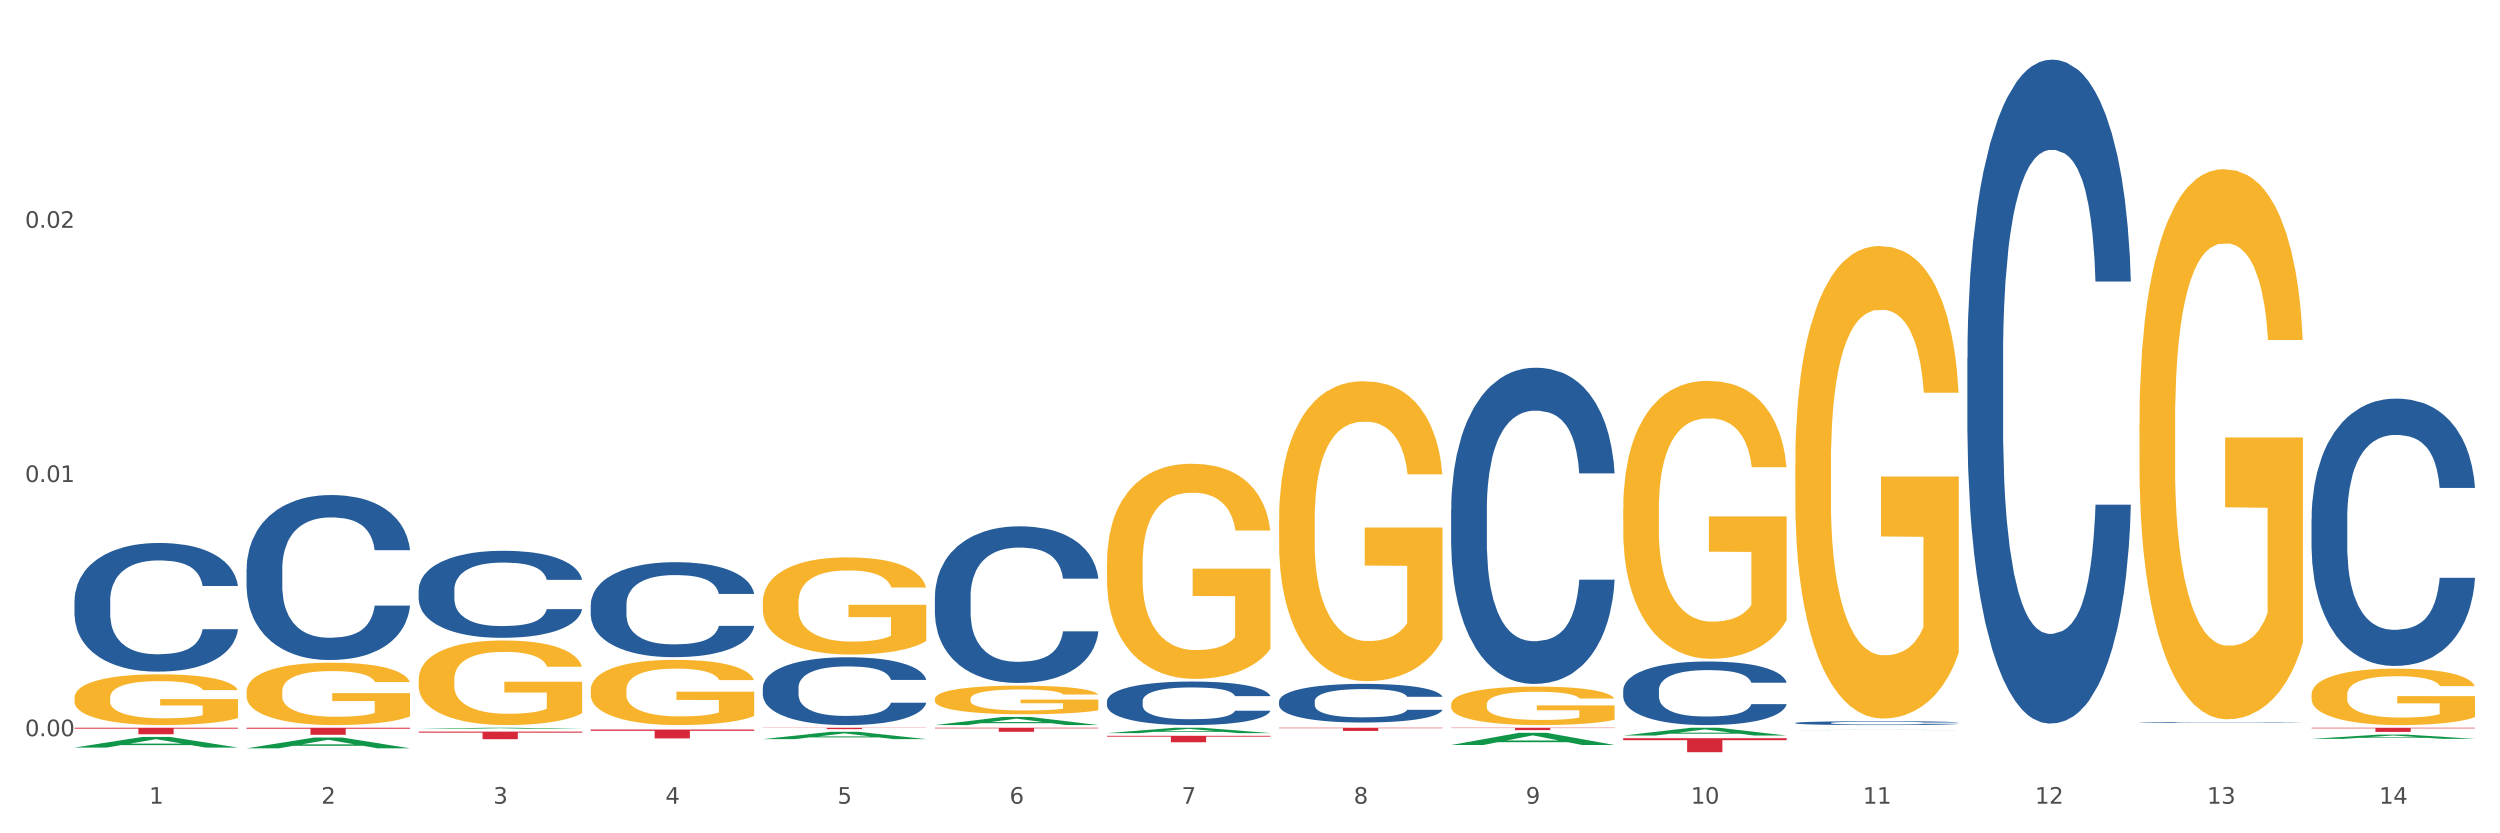 <?xml version="1.0" encoding="utf-8" standalone="no"?>
<!DOCTYPE svg PUBLIC "-//W3C//DTD SVG 1.1//EN"
  "http://www.w3.org/Graphics/SVG/1.1/DTD/svg11.dtd">
<svg xmlns:xlink="http://www.w3.org/1999/xlink" width="1080pt" height="360pt" viewBox="0 0 1080 360" xmlns="http://www.w3.org/2000/svg" version="1.1">
 <rect x="0" y="0" width="1080" height="360" fill="#333333" stroke="none"/>
 <defs>
  <style type="text/css">*{stroke-linejoin: round; stroke-linecap: butt}</style>
 </defs>
 <g id="figure_1">
  <g id="patch_1">
   <path d="M 0 360 
L 1080 360 
L 1080 0 
L 0 0 
z
" style="fill: #ffffff; stroke: #ffffff; stroke-linejoin: miter"/>
  </g>
  <g id="axes_1">
   <g id="matplotlib.axis_1">
    <g id="xtick_1">
     <g id="text_1">
      <!-- 1 -->
      <g style="fill: #4d4d4d" transform="translate(64.432 347.204) scale(0.096 -0.096)">
       <defs>
        <path id="DejaVuSans-31" d="M 794 531 
L 1825 531 
L 1825 4091 
L 703 3866 
L 703 4441 
L 1819 4666 
L 2450 4666 
L 2450 531 
L 3481 531 
L 3481 0 
L 794 0 
L 794 531 
z
" transform="scale(0.016)"/>
       </defs>
       <use xlink:href="#DejaVuSans-31"/>
      </g>
     </g>
    </g>
    <g id="xtick_2">
     <g id="text_2">
      <!-- 2 -->
      <g style="fill: #4d4d4d" transform="translate(138.771 347.204) scale(0.096 -0.096)">
       <defs>
        <path id="DejaVuSans-32" d="M 1228 531 
L 3431 531 
L 3431 0 
L 469 0 
L 469 531 
Q 828 903 1448 1529 
Q 2069 2156 2228 2338 
Q 2531 2678 2651 2914 
Q 2772 3150 2772 3378 
Q 2772 3750 2511 3984 
Q 2250 4219 1831 4219 
Q 1534 4219 1204 4116 
Q 875 4013 500 3803 
L 500 4441 
Q 881 4594 1212 4672 
Q 1544 4750 1819 4750 
Q 2544 4750 2975 4387 
Q 3406 4025 3406 3419 
Q 3406 3131 3298 2873 
Q 3191 2616 2906 2266 
Q 2828 2175 2409 1742 
Q 1991 1309 1228 531 
z
" transform="scale(0.016)"/>
       </defs>
       <use xlink:href="#DejaVuSans-32"/>
      </g>
     </g>
    </g>
    <g id="xtick_3">
     <g id="text_3">
      <!-- 3 -->
      <g style="fill: #4d4d4d" transform="translate(213.109 347.204) scale(0.096 -0.096)">
       <defs>
        <path id="DejaVuSans-33" d="M 2597 2516 
Q 3050 2419 3304 2112 
Q 3559 1806 3559 1356 
Q 3559 666 3084 287 
Q 2609 -91 1734 -91 
Q 1441 -91 1130 -33 
Q 819 25 488 141 
L 488 750 
Q 750 597 1062 519 
Q 1375 441 1716 441 
Q 2309 441 2620 675 
Q 2931 909 2931 1356 
Q 2931 1769 2642 2001 
Q 2353 2234 1838 2234 
L 1294 2234 
L 1294 2753 
L 1863 2753 
Q 2328 2753 2575 2939 
Q 2822 3125 2822 3475 
Q 2822 3834 2567 4026 
Q 2313 4219 1838 4219 
Q 1578 4219 1281 4162 
Q 984 4106 628 3988 
L 628 4550 
Q 988 4650 1302 4700 
Q 1616 4750 1894 4750 
Q 2613 4750 3031 4423 
Q 3450 4097 3450 3541 
Q 3450 3153 3228 2886 
Q 3006 2619 2597 2516 
z
" transform="scale(0.016)"/>
       </defs>
       <use xlink:href="#DejaVuSans-33"/>
      </g>
     </g>
    </g>
    <g id="xtick_4">
     <g id="text_4">
      <!-- 4 -->
      <g style="fill: #4d4d4d" transform="translate(287.448 347.204) scale(0.096 -0.096)">
       <defs>
        <path id="DejaVuSans-34" d="M 2419 4116 
L 825 1625 
L 2419 1625 
L 2419 4116 
z
M 2253 4666 
L 3047 4666 
L 3047 1625 
L 3713 1625 
L 3713 1100 
L 3047 1100 
L 3047 0 
L 2419 0 
L 2419 1100 
L 313 1100 
L 313 1709 
L 2253 4666 
z
" transform="scale(0.016)"/>
       </defs>
       <use xlink:href="#DejaVuSans-34"/>
      </g>
     </g>
    </g>
    <g id="xtick_5">
     <g id="text_5">
      <!-- 5 -->
      <g style="fill: #4d4d4d" transform="translate(361.787 347.204) scale(0.096 -0.096)">
       <defs>
        <path id="DejaVuSans-35" d="M 691 4666 
L 3169 4666 
L 3169 4134 
L 1269 4134 
L 1269 2991 
Q 1406 3038 1543 3061 
Q 1681 3084 1819 3084 
Q 2600 3084 3056 2656 
Q 3513 2228 3513 1497 
Q 3513 744 3044 326 
Q 2575 -91 1722 -91 
Q 1428 -91 1123 -41 
Q 819 9 494 109 
L 494 744 
Q 775 591 1075 516 
Q 1375 441 1709 441 
Q 2250 441 2565 725 
Q 2881 1009 2881 1497 
Q 2881 1984 2565 2268 
Q 2250 2553 1709 2553 
Q 1456 2553 1204 2497 
Q 953 2441 691 2322 
L 691 4666 
z
" transform="scale(0.016)"/>
       </defs>
       <use xlink:href="#DejaVuSans-35"/>
      </g>
     </g>
    </g>
    <g id="xtick_6">
     <g id="text_6">
      <!-- 6 -->
      <g style="fill: #4d4d4d" transform="translate(436.125 347.204) scale(0.096 -0.096)">
       <defs>
        <path id="DejaVuSans-36" d="M 2113 2584 
Q 1688 2584 1439 2293 
Q 1191 2003 1191 1497 
Q 1191 994 1439 701 
Q 1688 409 2113 409 
Q 2538 409 2786 701 
Q 3034 994 3034 1497 
Q 3034 2003 2786 2293 
Q 2538 2584 2113 2584 
z
M 3366 4563 
L 3366 3988 
Q 3128 4100 2886 4159 
Q 2644 4219 2406 4219 
Q 1781 4219 1451 3797 
Q 1122 3375 1075 2522 
Q 1259 2794 1537 2939 
Q 1816 3084 2150 3084 
Q 2853 3084 3261 2657 
Q 3669 2231 3669 1497 
Q 3669 778 3244 343 
Q 2819 -91 2113 -91 
Q 1303 -91 875 529 
Q 447 1150 447 2328 
Q 447 3434 972 4092 
Q 1497 4750 2381 4750 
Q 2619 4750 2861 4703 
Q 3103 4656 3366 4563 
z
" transform="scale(0.016)"/>
       </defs>
       <use xlink:href="#DejaVuSans-36"/>
      </g>
     </g>
    </g>
    <g id="xtick_7">
     <g id="text_7">
      <!-- 7 -->
      <g style="fill: #4d4d4d" transform="translate(510.464 347.204) scale(0.096 -0.096)">
       <defs>
        <path id="DejaVuSans-37" d="M 525 4666 
L 3525 4666 
L 3525 4397 
L 1831 0 
L 1172 0 
L 2766 4134 
L 525 4134 
L 525 4666 
z
" transform="scale(0.016)"/>
       </defs>
       <use xlink:href="#DejaVuSans-37"/>
      </g>
     </g>
    </g>
    <g id="xtick_8">
     <g id="text_8">
      <!-- 8 -->
      <g style="fill: #4d4d4d" transform="translate(584.803 347.204) scale(0.096 -0.096)">
       <defs>
        <path id="DejaVuSans-38" d="M 2034 2216 
Q 1584 2216 1326 1975 
Q 1069 1734 1069 1313 
Q 1069 891 1326 650 
Q 1584 409 2034 409 
Q 2484 409 2743 651 
Q 3003 894 3003 1313 
Q 3003 1734 2745 1975 
Q 2488 2216 2034 2216 
z
M 1403 2484 
Q 997 2584 770 2862 
Q 544 3141 544 3541 
Q 544 4100 942 4425 
Q 1341 4750 2034 4750 
Q 2731 4750 3128 4425 
Q 3525 4100 3525 3541 
Q 3525 3141 3298 2862 
Q 3072 2584 2669 2484 
Q 3125 2378 3379 2068 
Q 3634 1759 3634 1313 
Q 3634 634 3220 271 
Q 2806 -91 2034 -91 
Q 1263 -91 848 271 
Q 434 634 434 1313 
Q 434 1759 690 2068 
Q 947 2378 1403 2484 
z
M 1172 3481 
Q 1172 3119 1398 2916 
Q 1625 2713 2034 2713 
Q 2441 2713 2670 2916 
Q 2900 3119 2900 3481 
Q 2900 3844 2670 4047 
Q 2441 4250 2034 4250 
Q 1625 4250 1398 4047 
Q 1172 3844 1172 3481 
z
" transform="scale(0.016)"/>
       </defs>
       <use xlink:href="#DejaVuSans-38"/>
      </g>
     </g>
    </g>
    <g id="xtick_9">
     <g id="text_9">
      <!-- 9 -->
      <g style="fill: #4d4d4d" transform="translate(659.142 347.204) scale(0.096 -0.096)">
       <defs>
        <path id="DejaVuSans-39" d="M 703 97 
L 703 672 
Q 941 559 1184 500 
Q 1428 441 1663 441 
Q 2288 441 2617 861 
Q 2947 1281 2994 2138 
Q 2813 1869 2534 1725 
Q 2256 1581 1919 1581 
Q 1219 1581 811 2004 
Q 403 2428 403 3163 
Q 403 3881 828 4315 
Q 1253 4750 1959 4750 
Q 2769 4750 3195 4129 
Q 3622 3509 3622 2328 
Q 3622 1225 3098 567 
Q 2575 -91 1691 -91 
Q 1453 -91 1209 -44 
Q 966 3 703 97 
z
M 1959 2075 
Q 2384 2075 2632 2365 
Q 2881 2656 2881 3163 
Q 2881 3666 2632 3958 
Q 2384 4250 1959 4250 
Q 1534 4250 1286 3958 
Q 1038 3666 1038 3163 
Q 1038 2656 1286 2365 
Q 1534 2075 1959 2075 
z
" transform="scale(0.016)"/>
       </defs>
       <use xlink:href="#DejaVuSans-39"/>
      </g>
     </g>
    </g>
    <g id="xtick_10">
     <g id="text_10">
      <!-- 10 -->
      <g style="fill: #4d4d4d" transform="translate(730.426 347.204) scale(0.096 -0.096)">
       <defs>
        <path id="DejaVuSans-30" d="M 2034 4250 
Q 1547 4250 1301 3770 
Q 1056 3291 1056 2328 
Q 1056 1369 1301 889 
Q 1547 409 2034 409 
Q 2525 409 2770 889 
Q 3016 1369 3016 2328 
Q 3016 3291 2770 3770 
Q 2525 4250 2034 4250 
z
M 2034 4750 
Q 2819 4750 3233 4129 
Q 3647 3509 3647 2328 
Q 3647 1150 3233 529 
Q 2819 -91 2034 -91 
Q 1250 -91 836 529 
Q 422 1150 422 2328 
Q 422 3509 836 4129 
Q 1250 4750 2034 4750 
z
" transform="scale(0.016)"/>
       </defs>
       <use xlink:href="#DejaVuSans-31"/>
       <use xlink:href="#DejaVuSans-30" transform="translate(63.623 0)"/>
      </g>
     </g>
    </g>
    <g id="xtick_11">
     <g id="text_11">
      <!-- 11 -->
      <g style="fill: #4d4d4d" transform="translate(804.765 347.204) scale(0.096 -0.096)">
       <use xlink:href="#DejaVuSans-31"/>
       <use xlink:href="#DejaVuSans-31" transform="translate(63.623 0)"/>
      </g>
     </g>
    </g>
    <g id="xtick_12">
     <g id="text_12">
      <!-- 12 -->
      <g style="fill: #4d4d4d" transform="translate(879.104 347.204) scale(0.096 -0.096)">
       <use xlink:href="#DejaVuSans-31"/>
       <use xlink:href="#DejaVuSans-32" transform="translate(63.623 0)"/>
      </g>
     </g>
    </g>
    <g id="xtick_13">
     <g id="text_13">
      <!-- 13 -->
      <g style="fill: #4d4d4d" transform="translate(953.442 347.204) scale(0.096 -0.096)">
       <use xlink:href="#DejaVuSans-31"/>
       <use xlink:href="#DejaVuSans-33" transform="translate(63.623 0)"/>
      </g>
     </g>
    </g>
    <g id="xtick_14">
     <g id="text_14">
      <!-- 14 -->
      <g style="fill: #4d4d4d" transform="translate(1027.781 347.204) scale(0.096 -0.096)">
       <use xlink:href="#DejaVuSans-31"/>
       <use xlink:href="#DejaVuSans-34" transform="translate(63.623 0)"/>
      </g>
     </g>
    </g>
    <g id="xtick_15"/>
    <g id="xtick_16"/>
    <g id="xtick_17"/>
    <g id="xtick_18"/>
    <g id="xtick_19"/>
    <g id="xtick_20"/>
    <g id="xtick_21"/>
    <g id="xtick_22"/>
    <g id="xtick_23"/>
    <g id="xtick_24"/>
    <g id="xtick_25"/>
    <g id="xtick_26"/>
    <g id="xtick_27"/>
   </g>
   <g id="matplotlib.axis_2">
    <g id="ytick_1">
     <g id="text_15">
      <!-- 0.00 -->
      <g style="fill: #4d4d4d" transform="translate(10.8 318.039) scale(0.096 -0.096)">
       <defs>
        <path id="DejaVuSans-2e" d="M 684 794 
L 1344 794 
L 1344 0 
L 684 0 
L 684 794 
z
" transform="scale(0.016)"/>
       </defs>
       <use xlink:href="#DejaVuSans-30"/>
       <use xlink:href="#DejaVuSans-2e" transform="translate(63.623 0)"/>
       <use xlink:href="#DejaVuSans-30" transform="translate(95.41 0)"/>
       <use xlink:href="#DejaVuSans-30" transform="translate(159.033 0)"/>
      </g>
     </g>
    </g>
    <g id="ytick_2">
     <g id="text_16">
      <!-- 0.01 -->
      <g style="fill: #4d4d4d" transform="translate(10.8 208.225) scale(0.096 -0.096)">
       <use xlink:href="#DejaVuSans-30"/>
       <use xlink:href="#DejaVuSans-2e" transform="translate(63.623 0)"/>
       <use xlink:href="#DejaVuSans-30" transform="translate(95.41 0)"/>
       <use xlink:href="#DejaVuSans-31" transform="translate(159.033 0)"/>
      </g>
     </g>
    </g>
    <g id="ytick_3">
     <g id="text_17">
      <!-- 0.02 -->
      <g style="fill: #4d4d4d" transform="translate(10.8 98.412) scale(0.096 -0.096)">
       <use xlink:href="#DejaVuSans-30"/>
       <use xlink:href="#DejaVuSans-2e" transform="translate(63.623 0)"/>
       <use xlink:href="#DejaVuSans-30" transform="translate(95.41 0)"/>
       <use xlink:href="#DejaVuSans-32" transform="translate(159.033 0)"/>
      </g>
     </g>
    </g>
    <g id="ytick_4"/>
    <g id="ytick_5"/>
    <g id="ytick_6"/>
   </g>
   <g id="PolyCollection_1">
    <path d="M 32.175 322.946 
L 32.248 322.941 
L 61.37 318.362 
L 73.456 318.358 
L 102.797 322.954 
L 88.818 322.954 
L 82.484 321.884 
L 52.415 321.884 
L 52.197 321.901 
L 46.081 322.954 
L 32.175 322.954 
L 32.175 322.946 
L 56.201 321.245 
L 78.698 321.241 
L 67.559 319.338 
L 67.413 319.329 
L 67.267 319.342 
L 56.128 321.241 
L 56.201 321.245 
L 32.175 322.946 
z
" clip-path="url(#p745c5df534)" style="fill: #109648"/>
    <path d="M 701.223 318.914 
L 771.845 318.914 
L 771.845 319.753 
L 744.065 319.759 
L 744.065 324.95 
L 728.836 324.95 
L 728.836 319.759 
L 701.223 319.753 
L 701.223 318.92 
L 701.223 318.914 
z
" clip-path="url(#p745c5df534)" style="fill: #d62839"/>
    <path d="M 626.885 314.392 
L 697.506 314.392 
L 697.506 314.535 
L 669.726 314.536 
L 669.726 315.422 
L 654.497 315.422 
L 654.497 314.536 
L 626.885 314.535 
L 626.885 314.392 
L 626.885 314.392 
z
" clip-path="url(#p745c5df534)" style="fill: #d62839"/>
    <path d="M 552.546 314.392 
L 623.168 314.392 
L 623.168 314.582 
L 595.388 314.583 
L 595.388 315.761 
L 580.159 315.761 
L 580.159 314.583 
L 552.546 314.582 
L 552.546 314.393 
L 552.546 314.392 
z
" clip-path="url(#p745c5df534)" style="fill: #d62839"/>
    <path d="M 32.175 301.437 
L 32.258 301.417 
L 32.258 300.696 
L 32.425 300.075 
L 33.259 298.572 
L 34.51 297.33 
L 35.427 296.669 
L 36.344 296.128 
L 37.428 295.587 
L 38.762 295.026 
L 41.18 294.205 
L 42.681 293.784 
L 44.515 293.343 
L 47.85 292.702 
L 50.268 292.341 
L 52.77 292.041 
L 56.855 291.68 
L 59.523 291.52 
L 62.358 291.4 
L 65.777 291.32 
L 68.361 291.3 
L 74.031 291.36 
L 78.867 291.54 
L 81.202 291.68 
L 84.203 291.921 
L 85.788 292.081 
L 88.372 292.402 
L 91.04 292.822 
L 92.875 293.183 
L 95.626 293.864 
L 97.711 294.545 
L 99.628 295.387 
L 100.629 295.968 
L 101.379 296.509 
L 102.046 297.13 
L 102.713 298.111 
L 87.705 298.111 
L 87.122 297.41 
L 86.204 296.749 
L 84.87 296.108 
L 83.703 295.707 
L 81.702 295.206 
L 79.868 294.886 
L 77.95 294.645 
L 75.615 294.445 
L 73.781 294.345 
L 71.196 294.265 
L 66.11 294.285 
L 62.692 294.445 
L 60.357 294.645 
L 58.856 294.826 
L 57.522 295.026 
L 56.021 295.306 
L 54.27 295.727 
L 53.02 296.108 
L 51.769 296.589 
L 50.768 297.069 
L 49.851 297.63 
L 49.101 298.231 
L 48.517 298.853 
L 48.017 299.614 
L 47.6 300.876 
L 47.6 303.621 
L 47.767 304.242 
L 48.184 305.063 
L 48.684 305.684 
L 49.518 306.425 
L 50.268 306.926 
L 51.686 307.647 
L 53.27 308.249 
L 54.52 308.629 
L 55.771 308.95 
L 57.939 309.39 
L 60.357 309.751 
L 62.441 309.971 
L 65.276 310.172 
L 67.194 310.252 
L 68.862 310.292 
L 72.947 310.292 
L 75.865 310.232 
L 79.117 310.092 
L 81.619 309.911 
L 83.703 309.691 
L 86.038 309.33 
L 87.538 308.99 
L 87.538 304.803 
L 69.195 304.783 
L 69.195 301.998 
L 102.797 301.998 
L 102.797 310.172 
L 101.379 310.593 
L 99.795 310.973 
L 98.128 311.314 
L 95.626 311.734 
L 92.625 312.135 
L 89.956 312.416 
L 87.122 312.656 
L 83.786 312.876 
L 79.451 313.077 
L 76.783 313.157 
L 73.447 313.217 
L 69.529 313.237 
L 66.11 313.197 
L 62.775 313.097 
L 59.273 312.916 
L 55.855 312.656 
L 53.27 312.396 
L 50.685 312.075 
L 47.934 311.654 
L 45.766 311.254 
L 44.098 310.893 
L 42.264 310.432 
L 40.263 309.831 
L 38.762 309.29 
L 37.428 308.729 
L 36.01 308.008 
L 35.01 307.387 
L 34.009 306.606 
L 33.426 306.025 
L 32.759 305.123 
L 32.258 303.861 
L 32.175 301.437 
z
" clip-path="url(#p745c5df534)" style="fill: #f7b32b"/>
    <path d="M 478.207 317.859 
L 548.829 317.859 
L 548.829 318.249 
L 521.049 318.252 
L 521.049 320.665 
L 505.82 320.665 
L 505.82 318.252 
L 478.207 318.249 
L 478.207 317.862 
L 478.207 317.859 
z
" clip-path="url(#p745c5df534)" style="fill: #d62839"/>
    <path d="M 403.869 314.392 
L 474.49 314.392 
L 474.49 314.636 
L 446.71 314.638 
L 446.71 316.15 
L 431.481 316.15 
L 431.481 314.638 
L 403.869 314.636 
L 403.869 314.393 
L 403.869 314.392 
z
" clip-path="url(#p745c5df534)" style="fill: #d62839"/>
    <path d="M 329.53 314.392 
L 400.152 314.392 
L 400.152 314.475 
L 372.371 314.475 
L 372.371 314.99 
L 357.143 314.99 
L 357.143 314.475 
L 329.53 314.475 
L 329.53 314.392 
L 329.53 314.392 
z
" clip-path="url(#p745c5df534)" style="fill: #d62839"/>
    <path d="M 255.191 315.161 
L 325.813 315.161 
L 325.813 315.692 
L 298.033 315.696 
L 298.033 318.984 
L 282.804 318.984 
L 282.804 315.696 
L 255.191 315.692 
L 255.191 315.165 
L 255.191 315.161 
z
" clip-path="url(#p745c5df534)" style="fill: #d62839"/>
    <path d="M 180.852 316.045 
L 251.474 316.045 
L 251.474 316.501 
L 223.694 316.504 
L 223.694 319.325 
L 208.465 319.325 
L 208.465 316.504 
L 180.852 316.501 
L 180.852 316.048 
L 180.852 316.045 
z
" clip-path="url(#p745c5df534)" style="fill: #d62839"/>
    <path d="M 106.514 314.392 
L 177.135 314.392 
L 177.135 314.816 
L 149.355 314.819 
L 149.355 317.448 
L 134.126 317.448 
L 134.126 314.819 
L 106.514 314.816 
L 106.514 314.394 
L 106.514 314.392 
z
" clip-path="url(#p745c5df534)" style="fill: #d62839"/>
    <path d="M 32.175 314.392 
L 102.797 314.392 
L 102.797 314.782 
L 75.017 314.785 
L 75.017 317.203 
L 59.788 317.203 
L 59.788 314.785 
L 32.175 314.782 
L 32.175 314.394 
L 32.175 314.392 
z
" clip-path="url(#p745c5df534)" style="fill: #d62839"/>
    <path d="M 32.175 259.536 
L 32.258 259.485 
L 32.258 258.064 
L 32.509 256.135 
L 33.427 252.581 
L 34.596 249.891 
L 36.599 246.744 
L 37.684 245.424 
L 39.104 243.952 
L 42.025 241.566 
L 45.364 239.536 
L 47.702 238.419 
L 49.455 237.708 
L 53.378 236.439 
L 55.632 235.881 
L 57.969 235.424 
L 59.973 235.119 
L 63.312 234.764 
L 65.983 234.612 
L 69.072 234.561 
L 71.66 234.612 
L 75.082 234.815 
L 80.091 235.424 
L 82.011 235.779 
L 84.599 236.388 
L 87.27 237.2 
L 89.44 238.013 
L 91.945 239.18 
L 94.533 240.703 
L 97.037 242.632 
L 98.79 244.409 
L 100.209 246.287 
L 101.461 248.571 
L 102.379 251.058 
L 102.797 253.14 
L 87.52 253.14 
L 87.103 251.262 
L 86.268 249.231 
L 85.434 247.86 
L 84.515 246.744 
L 83.096 245.475 
L 81.844 244.662 
L 79.757 243.698 
L 77.837 243.089 
L 76.251 242.734 
L 74.331 242.429 
L 70.241 242.124 
L 67.319 242.124 
L 65.482 242.226 
L 63.229 242.48 
L 61.309 242.835 
L 59.055 243.444 
L 57.302 244.104 
L 55.549 244.967 
L 54.547 245.576 
L 53.044 246.693 
L 52.043 247.607 
L 50.707 249.18 
L 49.956 250.297 
L 48.62 253.19 
L 48.036 255.322 
L 47.785 256.795 
L 47.618 258.419 
L 47.618 266.338 
L 48.119 269.891 
L 48.537 271.414 
L 49.204 273.14 
L 50.457 275.373 
L 52.293 277.556 
L 54.213 279.13 
L 55.799 280.094 
L 57.302 280.805 
L 58.804 281.363 
L 60.641 281.871 
L 62.143 282.175 
L 64.397 282.48 
L 67.069 282.632 
L 69.155 282.632 
L 73.413 282.379 
L 75.333 282.125 
L 77.169 281.769 
L 79.173 281.211 
L 80.759 280.602 
L 81.677 280.145 
L 83.18 279.181 
L 84.348 278.165 
L 85.35 276.998 
L 86.018 275.983 
L 86.769 274.46 
L 87.353 272.734 
L 87.52 271.82 
L 102.797 271.82 
L 102.463 273.648 
L 101.879 275.424 
L 100.71 277.81 
L 99.792 279.181 
L 98.372 280.856 
L 96.87 282.277 
L 94.783 283.851 
L 92.863 285.018 
L 90.86 286.033 
L 88.689 286.947 
L 84.766 288.216 
L 83.347 288.571 
L 80.341 289.181 
L 78.004 289.536 
L 74.581 289.891 
L 71.075 290.094 
L 67.402 290.145 
L 64.147 290.044 
L 60.557 289.739 
L 58.303 289.434 
L 55.799 288.978 
L 52.877 288.267 
L 50.123 287.404 
L 47.535 286.389 
L 45.114 285.221 
L 42.86 283.901 
L 39.938 281.719 
L 37.768 279.587 
L 36.182 277.607 
L 35.097 275.932 
L 34.011 273.8 
L 33.427 272.328 
L 32.509 268.774 
L 32.175 265.475 
L 32.175 259.536 
z
" clip-path="url(#p745c5df534)" style="fill: #255c99"/>
    <path d="M 106.514 245.876 
L 106.597 245.811 
L 106.597 243.989 
L 106.848 241.515 
L 107.766 236.959 
L 108.935 233.509 
L 110.938 229.474 
L 112.023 227.781 
L 113.442 225.894 
L 116.364 222.835 
L 119.703 220.231 
L 122.04 218.799 
L 123.794 217.888 
L 127.717 216.26 
L 129.971 215.544 
L 132.308 214.959 
L 134.312 214.568 
L 137.651 214.112 
L 140.322 213.917 
L 143.411 213.852 
L 145.998 213.917 
L 149.421 214.178 
L 154.43 214.959 
L 156.35 215.414 
L 158.937 216.195 
L 161.609 217.237 
L 163.779 218.278 
L 166.283 219.775 
L 168.871 221.728 
L 171.376 224.201 
L 173.129 226.48 
L 174.548 228.888 
L 175.8 231.817 
L 176.718 235.006 
L 177.135 237.675 
L 161.859 237.675 
L 161.442 235.267 
L 160.607 232.663 
L 159.772 230.906 
L 158.854 229.474 
L 157.435 227.846 
L 156.183 226.805 
L 154.096 225.568 
L 152.176 224.787 
L 150.59 224.332 
L 148.67 223.941 
L 144.579 223.551 
L 141.658 223.551 
L 139.821 223.681 
L 137.567 224.006 
L 135.647 224.462 
L 133.393 225.243 
L 131.64 226.089 
L 129.887 227.196 
L 128.886 227.977 
L 127.383 229.409 
L 126.381 230.58 
L 125.046 232.598 
L 124.294 234.03 
L 122.959 237.74 
L 122.374 240.474 
L 122.124 242.362 
L 121.957 244.444 
L 121.957 254.598 
L 122.458 259.155 
L 122.875 261.107 
L 123.543 263.32 
L 124.795 266.184 
L 126.632 268.983 
L 128.552 271.001 
L 130.138 272.238 
L 131.64 273.149 
L 133.143 273.865 
L 134.979 274.516 
L 136.482 274.906 
L 138.736 275.297 
L 141.407 275.492 
L 143.494 275.492 
L 147.751 275.167 
L 149.671 274.841 
L 151.508 274.386 
L 153.511 273.67 
L 155.097 272.889 
L 156.016 272.303 
L 157.518 271.066 
L 158.687 269.764 
L 159.689 268.267 
L 160.357 266.966 
L 161.108 265.013 
L 161.692 262.8 
L 161.859 261.628 
L 177.135 261.628 
L 176.802 263.971 
L 176.217 266.25 
L 175.049 269.309 
L 174.13 271.066 
L 172.711 273.214 
L 171.209 275.037 
L 169.122 277.054 
L 167.202 278.552 
L 165.198 279.853 
L 163.028 281.025 
L 159.104 282.652 
L 157.685 283.108 
L 154.68 283.889 
L 152.343 284.345 
L 148.92 284.8 
L 145.414 285.061 
L 141.741 285.126 
L 138.486 284.995 
L 134.896 284.605 
L 132.642 284.214 
L 130.138 283.629 
L 127.216 282.717 
L 124.461 281.611 
L 121.874 280.309 
L 119.453 278.812 
L 117.199 277.12 
L 114.277 274.321 
L 112.107 271.587 
L 110.521 269.048 
L 109.435 266.9 
L 108.35 264.167 
L 107.766 262.279 
L 106.848 257.723 
L 106.514 253.492 
L 106.514 245.876 
z
" clip-path="url(#p745c5df534)" style="fill: #255c99"/>
    <path d="M 180.852 254.833 
L 180.936 254.799 
L 180.936 253.837 
L 181.186 252.532 
L 182.105 250.129 
L 183.273 248.309 
L 185.277 246.18 
L 186.362 245.287 
L 187.781 244.291 
L 190.703 242.678 
L 194.042 241.304 
L 196.379 240.549 
L 198.132 240.068 
L 202.056 239.21 
L 204.31 238.832 
L 206.647 238.523 
L 208.65 238.317 
L 211.989 238.076 
L 214.661 237.973 
L 217.749 237.939 
L 220.337 237.973 
L 223.76 238.111 
L 228.768 238.523 
L 230.688 238.763 
L 233.276 239.175 
L 235.947 239.725 
L 238.118 240.274 
L 240.622 241.064 
L 243.21 242.094 
L 245.714 243.399 
L 247.467 244.6 
L 248.886 245.871 
L 250.139 247.416 
L 251.057 249.099 
L 251.474 250.506 
L 236.198 250.506 
L 235.78 249.236 
L 234.946 247.862 
L 234.111 246.935 
L 233.193 246.18 
L 231.774 245.322 
L 230.521 244.772 
L 228.434 244.12 
L 226.514 243.708 
L 224.928 243.467 
L 223.008 243.261 
L 218.918 243.055 
L 215.996 243.055 
L 214.16 243.124 
L 211.906 243.296 
L 209.986 243.536 
L 207.732 243.948 
L 205.979 244.394 
L 204.226 244.978 
L 203.224 245.39 
L 201.722 246.146 
L 200.72 246.764 
L 199.384 247.828 
L 198.633 248.584 
L 197.297 250.541 
L 196.713 251.983 
L 196.463 252.979 
L 196.296 254.078 
L 196.296 259.434 
L 196.797 261.838 
L 197.214 262.868 
L 197.882 264.035 
L 199.134 265.546 
L 200.97 267.023 
L 202.89 268.087 
L 204.476 268.739 
L 205.979 269.22 
L 207.482 269.598 
L 209.318 269.941 
L 210.821 270.147 
L 213.075 270.353 
L 215.746 270.456 
L 217.833 270.456 
L 222.09 270.285 
L 224.01 270.113 
L 225.847 269.873 
L 227.85 269.495 
L 229.436 269.083 
L 230.354 268.774 
L 231.857 268.121 
L 233.026 267.435 
L 234.027 266.645 
L 234.695 265.958 
L 235.447 264.928 
L 236.031 263.761 
L 236.198 263.142 
L 251.474 263.142 
L 251.14 264.379 
L 250.556 265.58 
L 249.387 267.194 
L 248.469 268.121 
L 247.05 269.254 
L 245.547 270.216 
L 243.46 271.28 
L 241.54 272.07 
L 239.537 272.757 
L 237.367 273.375 
L 233.443 274.233 
L 232.024 274.474 
L 229.019 274.886 
L 226.681 275.126 
L 223.259 275.366 
L 219.753 275.504 
L 216.08 275.538 
L 212.824 275.47 
L 209.235 275.263 
L 206.981 275.057 
L 204.476 274.748 
L 201.555 274.268 
L 198.8 273.684 
L 196.212 272.997 
L 193.791 272.207 
L 191.538 271.315 
L 188.616 269.838 
L 186.445 268.396 
L 184.859 267.057 
L 183.774 265.924 
L 182.689 264.482 
L 182.105 263.486 
L 181.186 261.082 
L 180.852 258.85 
L 180.852 254.833 
z
" clip-path="url(#p745c5df534)" style="fill: #255c99"/>
    <path d="M 255.191 261.3 
L 255.275 261.263 
L 255.275 260.213 
L 255.525 258.789 
L 256.443 256.165 
L 257.612 254.179 
L 259.615 251.855 
L 260.701 250.881 
L 262.12 249.794 
L 265.041 248.032 
L 268.381 246.533 
L 270.718 245.709 
L 272.471 245.184 
L 276.394 244.247 
L 278.648 243.835 
L 280.986 243.497 
L 282.989 243.272 
L 286.328 243.01 
L 288.999 242.898 
L 292.088 242.86 
L 294.676 242.898 
L 298.098 243.048 
L 303.107 243.497 
L 305.027 243.76 
L 307.615 244.209 
L 310.286 244.809 
L 312.457 245.409 
L 314.961 246.271 
L 317.549 247.395 
L 320.053 248.819 
L 321.806 250.131 
L 323.225 251.518 
L 324.477 253.204 
L 325.396 255.041 
L 325.813 256.578 
L 310.537 256.578 
L 310.119 255.191 
L 309.284 253.692 
L 308.45 252.68 
L 307.531 251.855 
L 306.112 250.918 
L 304.86 250.319 
L 302.773 249.606 
L 300.853 249.157 
L 299.267 248.894 
L 297.347 248.669 
L 293.257 248.445 
L 290.335 248.445 
L 288.499 248.52 
L 286.245 248.707 
L 284.325 248.969 
L 282.071 249.419 
L 280.318 249.906 
L 278.565 250.543 
L 277.563 250.993 
L 276.06 251.818 
L 275.059 252.492 
L 273.723 253.654 
L 272.972 254.479 
L 271.636 256.615 
L 271.052 258.189 
L 270.801 259.276 
L 270.634 260.475 
L 270.634 266.322 
L 271.135 268.946 
L 271.553 270.07 
L 272.22 271.344 
L 273.473 272.994 
L 275.309 274.605 
L 277.229 275.767 
L 278.815 276.479 
L 280.318 277.004 
L 281.82 277.416 
L 283.657 277.791 
L 285.159 278.016 
L 287.413 278.241 
L 290.085 278.353 
L 292.172 278.353 
L 296.429 278.166 
L 298.349 277.978 
L 300.185 277.716 
L 302.189 277.304 
L 303.775 276.854 
L 304.693 276.517 
L 306.196 275.804 
L 307.364 275.055 
L 308.366 274.193 
L 309.034 273.443 
L 309.785 272.319 
L 310.37 271.045 
L 310.537 270.37 
L 325.813 270.37 
L 325.479 271.719 
L 324.895 273.031 
L 323.726 274.793 
L 322.808 275.804 
L 321.389 277.041 
L 319.886 278.091 
L 317.799 279.253 
L 315.879 280.115 
L 313.876 280.864 
L 311.705 281.539 
L 307.782 282.476 
L 306.363 282.738 
L 303.358 283.188 
L 301.02 283.45 
L 297.598 283.713 
L 294.092 283.863 
L 290.419 283.9 
L 287.163 283.825 
L 283.573 283.6 
L 281.32 283.375 
L 278.815 283.038 
L 275.893 282.513 
L 273.139 281.876 
L 270.551 281.127 
L 268.13 280.265 
L 265.876 279.29 
L 262.955 277.678 
L 260.784 276.104 
L 259.198 274.643 
L 258.113 273.406 
L 257.028 271.832 
L 256.443 270.745 
L 255.525 268.121 
L 255.191 265.685 
L 255.191 261.3 
z
" clip-path="url(#p745c5df534)" style="fill: #255c99"/>
    <path d="M 329.53 297.096 
L 329.613 297.069 
L 329.613 296.319 
L 329.864 295.302 
L 330.782 293.428 
L 331.951 292.009 
L 333.954 290.35 
L 335.039 289.654 
L 336.458 288.878 
L 339.38 287.619 
L 342.719 286.549 
L 345.057 285.96 
L 346.81 285.585 
L 350.733 284.916 
L 352.987 284.621 
L 355.324 284.38 
L 357.328 284.22 
L 360.667 284.032 
L 363.338 283.952 
L 366.427 283.925 
L 369.015 283.952 
L 372.437 284.059 
L 377.446 284.38 
L 379.366 284.568 
L 381.954 284.889 
L 384.625 285.317 
L 386.795 285.746 
L 389.3 286.361 
L 391.887 287.164 
L 394.392 288.182 
L 396.145 289.118 
L 397.564 290.109 
L 398.816 291.314 
L 399.734 292.625 
L 400.152 293.723 
L 384.875 293.723 
L 384.458 292.732 
L 383.623 291.662 
L 382.788 290.939 
L 381.87 290.35 
L 380.451 289.681 
L 379.199 289.252 
L 377.112 288.744 
L 375.192 288.423 
L 373.606 288.235 
L 371.686 288.075 
L 367.595 287.914 
L 364.674 287.914 
L 362.837 287.967 
L 360.583 288.101 
L 358.663 288.289 
L 356.41 288.61 
L 354.656 288.958 
L 352.903 289.413 
L 351.902 289.734 
L 350.399 290.323 
L 349.397 290.805 
L 348.062 291.635 
L 347.31 292.224 
L 345.975 293.749 
L 345.391 294.874 
L 345.14 295.65 
L 344.973 296.507 
L 344.973 300.683 
L 345.474 302.556 
L 345.891 303.359 
L 346.559 304.27 
L 347.811 305.447 
L 349.648 306.598 
L 351.568 307.428 
L 353.154 307.937 
L 354.656 308.312 
L 356.159 308.606 
L 357.996 308.874 
L 359.498 309.034 
L 361.752 309.195 
L 364.423 309.275 
L 366.51 309.275 
L 370.768 309.141 
L 372.688 309.008 
L 374.524 308.82 
L 376.528 308.526 
L 378.114 308.205 
L 379.032 307.964 
L 380.534 307.455 
L 381.703 306.92 
L 382.705 306.304 
L 383.373 305.769 
L 384.124 304.966 
L 384.708 304.055 
L 384.875 303.574 
L 400.152 303.574 
L 399.818 304.537 
L 399.233 305.474 
L 398.065 306.732 
L 397.146 307.455 
L 395.727 308.338 
L 394.225 309.088 
L 392.138 309.918 
L 390.218 310.533 
L 388.214 311.069 
L 386.044 311.551 
L 382.121 312.22 
L 380.701 312.407 
L 377.696 312.728 
L 375.359 312.916 
L 371.936 313.103 
L 368.43 313.21 
L 364.757 313.237 
L 361.502 313.183 
L 357.912 313.023 
L 355.658 312.862 
L 353.154 312.621 
L 350.232 312.247 
L 347.477 311.791 
L 344.89 311.256 
L 342.469 310.64 
L 340.215 309.944 
L 337.293 308.793 
L 335.123 307.669 
L 333.537 306.625 
L 332.452 305.742 
L 331.366 304.618 
L 330.782 303.841 
L 329.864 301.967 
L 329.53 300.227 
L 329.53 297.096 
z
" clip-path="url(#p745c5df534)" style="fill: #255c99"/>
    <path d="M 403.869 257.772 
L 403.952 257.711 
L 403.952 255.98 
L 404.202 253.632 
L 405.121 249.305 
L 406.289 246.03 
L 408.293 242.198 
L 409.378 240.591 
L 410.797 238.799 
L 413.719 235.894 
L 417.058 233.422 
L 419.395 232.062 
L 421.148 231.197 
L 425.072 229.652 
L 427.326 228.972 
L 429.663 228.416 
L 431.666 228.045 
L 435.006 227.612 
L 437.677 227.427 
L 440.766 227.365 
L 443.353 227.427 
L 446.776 227.674 
L 451.785 228.416 
L 453.704 228.848 
L 456.292 229.59 
L 458.964 230.579 
L 461.134 231.568 
L 463.638 232.989 
L 466.226 234.843 
L 468.73 237.192 
L 470.483 239.355 
L 471.903 241.642 
L 473.155 244.423 
L 474.073 247.451 
L 474.49 249.985 
L 459.214 249.985 
L 458.797 247.698 
L 457.962 245.226 
L 457.127 243.558 
L 456.209 242.198 
L 454.79 240.653 
L 453.538 239.664 
L 451.451 238.49 
L 449.531 237.748 
L 447.945 237.315 
L 446.025 236.945 
L 441.934 236.574 
L 439.012 236.574 
L 437.176 236.697 
L 434.922 237.006 
L 433.002 237.439 
L 430.748 238.181 
L 428.995 238.984 
L 427.242 240.035 
L 426.24 240.776 
L 424.738 242.136 
L 423.736 243.249 
L 422.401 245.164 
L 421.649 246.524 
L 420.314 250.047 
L 419.729 252.643 
L 419.479 254.435 
L 419.312 256.413 
L 419.312 266.054 
L 419.813 270.38 
L 420.23 272.234 
L 420.898 274.336 
L 422.15 277.055 
L 423.987 279.713 
L 425.907 281.629 
L 427.493 282.803 
L 428.995 283.668 
L 430.498 284.348 
L 432.334 284.966 
L 433.837 285.337 
L 436.091 285.708 
L 438.762 285.893 
L 440.849 285.893 
L 445.106 285.584 
L 447.026 285.275 
L 448.863 284.842 
L 450.866 284.163 
L 452.452 283.421 
L 453.371 282.865 
L 454.873 281.69 
L 456.042 280.454 
L 457.044 279.033 
L 457.711 277.797 
L 458.463 275.943 
L 459.047 273.841 
L 459.214 272.729 
L 474.49 272.729 
L 474.156 274.954 
L 473.572 277.117 
L 472.403 280.022 
L 471.485 281.69 
L 470.066 283.73 
L 468.563 285.46 
L 466.477 287.376 
L 464.557 288.798 
L 462.553 290.034 
L 460.383 291.146 
L 456.459 292.691 
L 455.04 293.124 
L 452.035 293.866 
L 449.698 294.298 
L 446.275 294.731 
L 442.769 294.978 
L 439.096 295.04 
L 435.84 294.916 
L 432.251 294.546 
L 429.997 294.175 
L 427.493 293.619 
L 424.571 292.753 
L 421.816 291.703 
L 419.228 290.467 
L 416.808 289.045 
L 414.554 287.438 
L 411.632 284.781 
L 409.462 282.185 
L 407.875 279.775 
L 406.79 277.735 
L 405.705 275.139 
L 405.121 273.347 
L 404.202 269.021 
L 403.869 265.003 
L 403.869 257.772 
z
" clip-path="url(#p745c5df534)" style="fill: #255c99"/>
    <path d="M 998.578 224.091 
L 998.662 223.985 
L 998.662 221.032 
L 998.912 217.024 
L 999.83 209.641 
L 1000.999 204.05 
L 1003.003 197.511 
L 1004.088 194.768 
L 1005.507 191.709 
L 1008.429 186.752 
L 1011.768 182.533 
L 1014.105 180.212 
L 1015.858 178.736 
L 1019.781 176.099 
L 1022.035 174.939 
L 1024.373 173.989 
L 1026.376 173.356 
L 1029.715 172.618 
L 1032.387 172.302 
L 1035.475 172.196 
L 1038.063 172.302 
L 1041.486 172.724 
L 1046.494 173.989 
L 1048.414 174.728 
L 1051.002 175.993 
L 1053.673 177.681 
L 1055.844 179.369 
L 1058.348 181.795 
L 1060.936 184.959 
L 1063.44 188.967 
L 1065.193 192.659 
L 1066.612 196.561 
L 1067.864 201.308 
L 1068.783 206.476 
L 1069.2 210.801 
L 1053.924 210.801 
L 1053.506 206.898 
L 1052.671 202.679 
L 1051.837 199.831 
L 1050.918 197.511 
L 1049.499 194.874 
L 1048.247 193.186 
L 1046.16 191.182 
L 1044.24 189.916 
L 1042.654 189.178 
L 1040.734 188.545 
L 1036.644 187.912 
L 1033.722 187.912 
L 1031.886 188.123 
L 1029.632 188.651 
L 1027.712 189.389 
L 1025.458 190.655 
L 1023.705 192.026 
L 1021.952 193.819 
L 1020.95 195.085 
L 1019.448 197.405 
L 1018.446 199.304 
L 1017.11 202.574 
L 1016.359 204.894 
L 1015.023 210.906 
L 1014.439 215.336 
L 1014.188 218.395 
L 1014.022 221.77 
L 1014.022 238.225 
L 1014.522 245.608 
L 1014.94 248.773 
L 1015.608 252.359 
L 1016.86 257 
L 1018.696 261.535 
L 1020.616 264.805 
L 1022.202 266.809 
L 1023.705 268.286 
L 1025.207 269.446 
L 1027.044 270.501 
L 1028.547 271.134 
L 1030.8 271.766 
L 1033.472 272.083 
L 1035.559 272.083 
L 1039.816 271.556 
L 1041.736 271.028 
L 1043.572 270.29 
L 1045.576 269.13 
L 1047.162 267.864 
L 1048.08 266.915 
L 1049.583 264.91 
L 1050.752 262.801 
L 1051.753 260.375 
L 1052.421 258.265 
L 1053.172 255.101 
L 1053.757 251.515 
L 1053.924 249.616 
L 1069.2 249.616 
L 1068.866 253.414 
L 1068.282 257.105 
L 1067.113 262.063 
L 1066.195 264.91 
L 1064.776 268.391 
L 1063.273 271.345 
L 1061.186 274.614 
L 1059.266 277.04 
L 1057.263 279.15 
L 1055.092 281.048 
L 1051.169 283.685 
L 1049.75 284.424 
L 1046.745 285.689 
L 1044.407 286.428 
L 1040.985 287.166 
L 1037.479 287.588 
L 1033.806 287.694 
L 1030.55 287.483 
L 1026.96 286.85 
L 1024.707 286.217 
L 1022.202 285.268 
L 1019.281 283.791 
L 1016.526 281.998 
L 1013.938 279.888 
L 1011.517 277.462 
L 1009.263 274.72 
L 1006.342 270.184 
L 1004.171 265.754 
L 1002.585 261.641 
L 1001.5 258.16 
L 1000.415 253.73 
L 999.83 250.671 
L 998.912 243.288 
L 998.578 236.432 
L 998.578 224.091 
z
" clip-path="url(#p745c5df534)" style="fill: #255c99"/>
    <path d="M 924.24 312.069 
L 924.323 312.069 
L 924.323 312.059 
L 924.573 312.046 
L 925.492 312.023 
L 926.66 312.005 
L 928.664 311.984 
L 929.749 311.975 
L 931.168 311.965 
L 934.09 311.949 
L 937.429 311.936 
L 939.766 311.928 
L 941.519 311.924 
L 945.443 311.915 
L 947.697 311.912 
L 950.034 311.908 
L 952.037 311.906 
L 955.377 311.904 
L 958.048 311.903 
L 961.136 311.903 
L 963.724 311.903 
L 967.147 311.904 
L 972.155 311.908 
L 974.075 311.911 
L 976.663 311.915 
L 979.335 311.92 
L 981.505 311.926 
L 984.009 311.934 
L 986.597 311.944 
L 989.101 311.956 
L 990.854 311.968 
L 992.273 311.981 
L 993.526 311.996 
L 994.444 312.013 
L 994.861 312.026 
L 979.585 312.026 
L 979.168 312.014 
L 978.333 312 
L 977.498 311.991 
L 976.58 311.984 
L 975.161 311.975 
L 973.908 311.97 
L 971.822 311.964 
L 969.902 311.96 
L 968.316 311.957 
L 966.396 311.955 
L 962.305 311.953 
L 959.383 311.953 
L 957.547 311.954 
L 955.293 311.955 
L 953.373 311.958 
L 951.119 311.962 
L 949.366 311.966 
L 947.613 311.972 
L 946.611 311.976 
L 945.109 311.984 
L 944.107 311.99 
L 942.771 312 
L 942.02 312.008 
L 940.685 312.027 
L 940.1 312.041 
L 939.85 312.051 
L 939.683 312.062 
L 939.683 312.114 
L 940.184 312.138 
L 940.601 312.148 
L 941.269 312.16 
L 942.521 312.175 
L 944.358 312.189 
L 946.278 312.2 
L 947.864 312.206 
L 949.366 312.211 
L 950.869 312.214 
L 952.705 312.218 
L 954.208 312.22 
L 956.462 312.222 
L 959.133 312.223 
L 961.22 312.223 
L 965.477 312.221 
L 967.397 312.22 
L 969.234 312.217 
L 971.237 312.213 
L 972.823 312.209 
L 973.742 312.206 
L 975.244 312.2 
L 976.413 312.193 
L 977.415 312.185 
L 978.082 312.179 
L 978.834 312.168 
L 979.418 312.157 
L 979.585 312.151 
L 994.861 312.151 
L 994.527 312.163 
L 993.943 312.175 
L 992.774 312.191 
L 991.856 312.2 
L 990.437 312.211 
L 988.934 312.221 
L 986.847 312.231 
L 984.927 312.239 
L 982.924 312.246 
L 980.754 312.252 
L 976.83 312.26 
L 975.411 312.262 
L 972.406 312.267 
L 970.069 312.269 
L 966.646 312.271 
L 963.14 312.273 
L 959.467 312.273 
L 956.211 312.272 
L 952.622 312.27 
L 950.368 312.268 
L 947.864 312.265 
L 944.942 312.26 
L 942.187 312.255 
L 939.599 312.248 
L 937.178 312.24 
L 934.925 312.231 
L 932.003 312.217 
L 929.832 312.203 
L 928.246 312.189 
L 927.161 312.178 
L 926.076 312.164 
L 925.492 312.154 
L 924.573 312.131 
L 924.24 312.109 
L 924.24 312.069 
z
" clip-path="url(#p745c5df534)" style="fill: #255c99"/>
    <path d="M 849.901 154.637 
L 849.984 154.375 
L 849.984 147.041 
L 850.235 137.087 
L 851.153 118.751 
L 852.322 104.867 
L 854.325 88.627 
L 855.41 81.816 
L 856.829 74.22 
L 859.751 61.908 
L 863.09 51.43 
L 865.428 45.667 
L 867.181 42 
L 871.104 35.452 
L 873.358 32.57 
L 875.695 30.213 
L 877.699 28.641 
L 881.038 26.807 
L 883.709 26.021 
L 886.798 25.759 
L 889.386 26.021 
L 892.808 27.069 
L 897.817 30.213 
L 899.737 32.046 
L 902.325 35.19 
L 904.996 39.381 
L 907.166 43.572 
L 909.671 49.597 
L 912.258 57.455 
L 914.763 67.409 
L 916.516 76.577 
L 917.935 86.269 
L 919.187 98.057 
L 920.105 110.892 
L 920.523 121.632 
L 905.246 121.632 
L 904.829 111.94 
L 903.994 101.462 
L 903.159 94.39 
L 902.241 88.627 
L 900.822 82.078 
L 899.57 77.887 
L 897.483 72.91 
L 895.563 69.767 
L 893.977 67.933 
L 892.057 66.361 
L 887.966 64.79 
L 885.045 64.79 
L 883.208 65.313 
L 880.954 66.623 
L 879.034 68.457 
L 876.78 71.6 
L 875.027 75.006 
L 873.274 79.459 
L 872.273 82.602 
L 870.77 88.365 
L 869.768 93.08 
L 868.433 101.2 
L 867.681 106.963 
L 866.346 121.894 
L 865.761 132.896 
L 865.511 140.492 
L 865.344 148.875 
L 865.344 189.738 
L 865.845 208.075 
L 866.262 215.933 
L 866.93 224.839 
L 868.182 236.365 
L 870.019 247.629 
L 871.939 255.749 
L 873.525 260.726 
L 875.027 264.393 
L 876.53 267.275 
L 878.367 269.894 
L 879.869 271.466 
L 882.123 273.037 
L 884.794 273.823 
L 886.881 273.823 
L 891.139 272.514 
L 893.059 271.204 
L 894.895 269.37 
L 896.899 266.489 
L 898.485 263.345 
L 899.403 260.988 
L 900.905 256.011 
L 902.074 250.772 
L 903.076 244.747 
L 903.744 239.508 
L 904.495 231.65 
L 905.079 222.744 
L 905.246 218.029 
L 920.523 218.029 
L 920.189 227.459 
L 919.604 236.627 
L 918.436 248.938 
L 917.517 256.011 
L 916.098 264.655 
L 914.596 271.99 
L 912.509 280.11 
L 910.589 286.135 
L 908.585 291.374 
L 906.415 296.089 
L 902.491 302.637 
L 901.072 304.471 
L 898.067 307.614 
L 895.73 309.448 
L 892.307 311.282 
L 888.801 312.33 
L 885.128 312.591 
L 881.873 312.068 
L 878.283 310.496 
L 876.029 308.924 
L 873.525 306.567 
L 870.603 302.899 
L 867.848 298.446 
L 865.261 293.207 
L 862.84 287.183 
L 860.586 280.372 
L 857.664 269.108 
L 855.494 258.106 
L 853.908 247.891 
L 852.823 239.246 
L 851.737 228.245 
L 851.153 220.648 
L 850.235 202.312 
L 849.901 185.285 
L 849.901 154.637 
z
" clip-path="url(#p745c5df534)" style="fill: #255c99"/>
    <path d="M 775.562 312.317 
L 775.646 312.315 
L 775.646 312.272 
L 775.896 312.214 
L 776.814 312.108 
L 777.983 312.027 
L 779.986 311.932 
L 781.072 311.892 
L 782.491 311.848 
L 785.412 311.776 
L 788.752 311.715 
L 791.089 311.682 
L 792.842 311.66 
L 796.765 311.622 
L 799.019 311.605 
L 801.357 311.592 
L 803.36 311.583 
L 806.699 311.572 
L 809.37 311.567 
L 812.459 311.566 
L 815.047 311.567 
L 818.469 311.573 
L 823.478 311.592 
L 825.398 311.602 
L 827.986 311.621 
L 830.657 311.645 
L 832.828 311.67 
L 835.332 311.705 
L 837.92 311.75 
L 840.424 311.808 
L 842.177 311.862 
L 843.596 311.918 
L 844.848 311.987 
L 845.766 312.062 
L 846.184 312.124 
L 830.908 312.124 
L 830.49 312.068 
L 829.655 312.007 
L 828.821 311.966 
L 827.902 311.932 
L 826.483 311.894 
L 825.231 311.869 
L 823.144 311.84 
L 821.224 311.822 
L 819.638 311.811 
L 817.718 311.802 
L 813.628 311.793 
L 810.706 311.793 
L 808.87 311.796 
L 806.616 311.804 
L 804.696 311.815 
L 802.442 311.833 
L 800.689 311.853 
L 798.936 311.879 
L 797.934 311.897 
L 796.431 311.931 
L 795.43 311.958 
L 794.094 312.005 
L 793.343 312.039 
L 792.007 312.126 
L 791.423 312.19 
L 791.172 312.234 
L 791.005 312.283 
L 791.005 312.521 
L 791.506 312.628 
L 791.924 312.674 
L 792.591 312.726 
L 793.844 312.793 
L 795.68 312.858 
L 797.6 312.906 
L 799.186 312.935 
L 800.689 312.956 
L 802.191 312.973 
L 804.028 312.988 
L 805.53 312.997 
L 807.784 313.007 
L 810.456 313.011 
L 812.543 313.011 
L 816.8 313.003 
L 818.72 312.996 
L 820.556 312.985 
L 822.56 312.968 
L 824.146 312.95 
L 825.064 312.936 
L 826.567 312.907 
L 827.735 312.877 
L 828.737 312.842 
L 829.405 312.811 
L 830.156 312.765 
L 830.741 312.714 
L 830.908 312.686 
L 846.184 312.686 
L 845.85 312.741 
L 845.266 312.794 
L 844.097 312.866 
L 843.179 312.907 
L 841.76 312.958 
L 840.257 313 
L 838.17 313.048 
L 836.25 313.083 
L 834.247 313.113 
L 832.076 313.141 
L 828.153 313.179 
L 826.734 313.19 
L 823.728 313.208 
L 821.391 313.219 
L 817.969 313.229 
L 814.463 313.235 
L 810.79 313.237 
L 807.534 313.234 
L 803.944 313.225 
L 801.69 313.216 
L 799.186 313.202 
L 796.264 313.181 
L 793.51 313.155 
L 790.922 313.124 
L 788.501 313.089 
L 786.247 313.049 
L 783.325 312.984 
L 781.155 312.92 
L 779.569 312.86 
L 778.484 312.81 
L 777.399 312.746 
L 776.814 312.701 
L 775.896 312.594 
L 775.562 312.495 
L 775.562 312.317 
z
" clip-path="url(#p745c5df534)" style="fill: #255c99"/>
    <path d="M 701.223 298.11 
L 701.307 298.085 
L 701.307 297.383 
L 701.557 296.429 
L 702.476 294.673 
L 703.644 293.344 
L 705.648 291.789 
L 706.733 291.136 
L 708.152 290.409 
L 711.074 289.23 
L 714.413 288.226 
L 716.75 287.674 
L 718.503 287.323 
L 722.427 286.696 
L 724.681 286.42 
L 727.018 286.194 
L 729.021 286.044 
L 732.36 285.868 
L 735.032 285.793 
L 738.12 285.768 
L 740.708 285.793 
L 744.131 285.893 
L 749.139 286.194 
L 751.059 286.37 
L 753.647 286.671 
L 756.318 287.072 
L 758.489 287.474 
L 760.993 288.051 
L 763.581 288.803 
L 766.085 289.757 
L 767.838 290.635 
L 769.257 291.563 
L 770.51 292.692 
L 771.428 293.921 
L 771.845 294.949 
L 756.569 294.949 
L 756.151 294.021 
L 755.317 293.018 
L 754.482 292.34 
L 753.564 291.789 
L 752.145 291.161 
L 750.892 290.76 
L 748.805 290.283 
L 746.885 289.982 
L 745.299 289.807 
L 743.379 289.656 
L 739.289 289.506 
L 736.367 289.506 
L 734.531 289.556 
L 732.277 289.681 
L 730.357 289.857 
L 728.103 290.158 
L 726.35 290.484 
L 724.597 290.911 
L 723.595 291.212 
L 722.093 291.763 
L 721.091 292.215 
L 719.755 292.993 
L 719.004 293.545 
L 717.668 294.974 
L 717.084 296.028 
L 716.834 296.756 
L 716.667 297.558 
L 716.667 301.472 
L 717.168 303.228 
L 717.585 303.98 
L 718.253 304.833 
L 719.505 305.937 
L 721.341 307.016 
L 723.261 307.793 
L 724.847 308.27 
L 726.35 308.621 
L 727.853 308.897 
L 729.689 309.148 
L 731.192 309.299 
L 733.446 309.449 
L 736.117 309.524 
L 738.204 309.524 
L 742.461 309.399 
L 744.381 309.273 
L 746.218 309.098 
L 748.221 308.822 
L 749.807 308.521 
L 750.725 308.295 
L 752.228 307.818 
L 753.397 307.317 
L 754.398 306.74 
L 755.066 306.238 
L 755.818 305.485 
L 756.402 304.633 
L 756.569 304.181 
L 771.845 304.181 
L 771.511 305.084 
L 770.927 305.962 
L 769.758 307.141 
L 768.84 307.818 
L 767.421 308.646 
L 765.918 309.349 
L 763.831 310.126 
L 761.911 310.703 
L 759.908 311.205 
L 757.738 311.657 
L 753.814 312.284 
L 752.395 312.459 
L 749.39 312.76 
L 747.052 312.936 
L 743.63 313.112 
L 740.124 313.212 
L 736.451 313.237 
L 733.195 313.187 
L 729.606 313.036 
L 727.352 312.886 
L 724.847 312.66 
L 721.926 312.309 
L 719.171 311.882 
L 716.583 311.381 
L 714.162 310.804 
L 711.908 310.151 
L 708.987 309.073 
L 706.816 308.019 
L 705.23 307.041 
L 704.145 306.213 
L 703.06 305.159 
L 702.476 304.432 
L 701.557 302.676 
L 701.223 301.045 
L 701.223 298.11 
z
" clip-path="url(#p745c5df534)" style="fill: #255c99"/>
    <path d="M 626.885 220.227 
L 626.968 220.102 
L 626.968 216.609 
L 627.219 211.868 
L 628.137 203.135 
L 629.306 196.523 
L 631.309 188.788 
L 632.394 185.545 
L 633.813 181.927 
L 636.735 176.063 
L 640.074 171.073 
L 642.411 168.328 
L 644.164 166.582 
L 648.088 163.463 
L 650.342 162.09 
L 652.679 160.968 
L 654.683 160.219 
L 658.022 159.346 
L 660.693 158.972 
L 663.782 158.847 
L 666.369 158.972 
L 669.792 159.471 
L 674.801 160.968 
L 676.721 161.841 
L 679.308 163.338 
L 681.98 165.334 
L 684.15 167.33 
L 686.654 170.2 
L 689.242 173.942 
L 691.747 178.683 
L 693.5 183.05 
L 694.919 187.666 
L 696.171 193.28 
L 697.089 199.393 
L 697.506 204.508 
L 682.23 204.508 
L 681.813 199.892 
L 680.978 194.902 
L 680.143 191.533 
L 679.225 188.788 
L 677.806 185.669 
L 676.554 183.673 
L 674.467 181.303 
L 672.547 179.806 
L 670.961 178.933 
L 669.041 178.184 
L 664.95 177.436 
L 662.029 177.436 
L 660.192 177.685 
L 657.938 178.309 
L 656.018 179.182 
L 653.764 180.679 
L 652.011 182.301 
L 650.258 184.422 
L 649.257 185.919 
L 647.754 188.664 
L 646.752 190.909 
L 645.417 194.777 
L 644.665 197.521 
L 643.33 204.633 
L 642.745 209.872 
L 642.495 213.49 
L 642.328 217.482 
L 642.328 236.945 
L 642.829 245.678 
L 643.246 249.42 
L 643.914 253.662 
L 645.166 259.151 
L 647.003 264.516 
L 648.923 268.383 
L 650.509 270.754 
L 652.011 272.5 
L 653.514 273.873 
L 655.35 275.12 
L 656.853 275.869 
L 659.107 276.617 
L 661.778 276.991 
L 663.865 276.991 
L 668.122 276.368 
L 670.042 275.744 
L 671.879 274.871 
L 673.882 273.498 
L 675.468 272.001 
L 676.387 270.878 
L 677.889 268.508 
L 679.058 266.013 
L 680.06 263.143 
L 680.728 260.648 
L 681.479 256.906 
L 682.063 252.664 
L 682.23 250.418 
L 697.506 250.418 
L 697.173 254.91 
L 696.588 259.276 
L 695.42 265.14 
L 694.501 268.508 
L 693.082 272.625 
L 691.58 276.118 
L 689.493 279.986 
L 687.573 282.855 
L 685.569 285.35 
L 683.399 287.596 
L 679.475 290.715 
L 678.056 291.588 
L 675.051 293.085 
L 672.714 293.958 
L 669.291 294.832 
L 665.785 295.331 
L 662.112 295.456 
L 658.856 295.206 
L 655.267 294.457 
L 653.013 293.709 
L 650.509 292.586 
L 647.587 290.84 
L 644.832 288.719 
L 642.244 286.224 
L 639.824 283.354 
L 637.57 280.11 
L 634.648 274.746 
L 632.478 269.506 
L 630.892 264.641 
L 629.806 260.524 
L 628.721 255.284 
L 628.137 251.666 
L 627.219 242.933 
L 626.885 234.824 
L 626.885 220.227 
z
" clip-path="url(#p745c5df534)" style="fill: #255c99"/>
    <path d="M 998.578 314.392 
L 1069.2 314.392 
L 1069.2 314.642 
L 1041.42 314.643 
L 1041.42 316.19 
L 1026.191 316.19 
L 1026.191 314.643 
L 998.578 314.642 
L 998.578 314.393 
L 998.578 314.392 
z
" clip-path="url(#p745c5df534)" style="fill: #d62839"/>
    <path d="M 552.546 302.933 
L 552.629 302.918 
L 552.629 302.491 
L 552.88 301.911 
L 553.798 300.843 
L 554.967 300.034 
L 556.97 299.088 
L 558.055 298.691 
L 559.475 298.249 
L 562.396 297.532 
L 565.735 296.921 
L 568.073 296.586 
L 569.826 296.372 
L 573.749 295.991 
L 576.003 295.823 
L 578.34 295.685 
L 580.344 295.594 
L 583.683 295.487 
L 586.354 295.441 
L 589.443 295.426 
L 592.031 295.441 
L 595.453 295.502 
L 600.462 295.685 
L 602.382 295.792 
L 604.97 295.975 
L 607.641 296.22 
L 609.811 296.464 
L 612.316 296.815 
L 614.903 297.272 
L 617.408 297.852 
L 619.161 298.386 
L 620.58 298.951 
L 621.832 299.637 
L 622.75 300.385 
L 623.168 301.011 
L 607.891 301.011 
L 607.474 300.446 
L 606.639 299.836 
L 605.804 299.424 
L 604.886 299.088 
L 603.467 298.707 
L 602.215 298.462 
L 600.128 298.173 
L 598.208 297.989 
L 596.622 297.883 
L 594.702 297.791 
L 590.612 297.7 
L 587.69 297.7 
L 585.853 297.73 
L 583.6 297.806 
L 581.68 297.913 
L 579.426 298.096 
L 577.673 298.295 
L 575.92 298.554 
L 574.918 298.737 
L 573.415 299.073 
L 572.414 299.347 
L 571.078 299.82 
L 570.327 300.156 
L 568.991 301.026 
L 568.407 301.667 
L 568.156 302.109 
L 567.989 302.597 
L 567.989 304.978 
L 568.49 306.046 
L 568.908 306.503 
L 569.575 307.022 
L 570.827 307.694 
L 572.664 308.35 
L 574.584 308.823 
L 576.17 309.113 
L 577.673 309.326 
L 579.175 309.494 
L 581.012 309.647 
L 582.514 309.738 
L 584.768 309.83 
L 587.439 309.876 
L 589.526 309.876 
L 593.784 309.799 
L 595.704 309.723 
L 597.54 309.616 
L 599.544 309.448 
L 601.13 309.265 
L 602.048 309.128 
L 603.551 308.838 
L 604.719 308.533 
L 605.721 308.182 
L 606.389 307.877 
L 607.14 307.419 
L 607.724 306.9 
L 607.891 306.626 
L 623.168 306.626 
L 622.834 307.175 
L 622.249 307.709 
L 621.081 308.426 
L 620.163 308.838 
L 618.743 309.341 
L 617.241 309.769 
L 615.154 310.242 
L 613.234 310.593 
L 611.23 310.898 
L 609.06 311.172 
L 605.137 311.554 
L 603.718 311.661 
L 600.712 311.844 
L 598.375 311.951 
L 594.952 312.057 
L 591.446 312.118 
L 587.773 312.134 
L 584.518 312.103 
L 580.928 312.012 
L 578.674 311.92 
L 576.17 311.783 
L 573.248 311.569 
L 570.494 311.31 
L 567.906 311.005 
L 565.485 310.654 
L 563.231 310.257 
L 560.309 309.601 
L 558.139 308.96 
L 556.553 308.365 
L 555.468 307.861 
L 554.382 307.221 
L 553.798 306.778 
L 552.88 305.71 
L 552.546 304.718 
L 552.546 302.933 
z
" clip-path="url(#p745c5df534)" style="fill: #255c99"/>
    <path d="M 478.207 302.88 
L 478.291 302.863 
L 478.291 302.382 
L 478.541 301.73 
L 479.459 300.527 
L 480.628 299.617 
L 482.632 298.552 
L 483.717 298.106 
L 485.136 297.608 
L 488.058 296.8 
L 491.397 296.113 
L 493.734 295.735 
L 495.487 295.495 
L 499.41 295.066 
L 501.664 294.877 
L 504.002 294.722 
L 506.005 294.619 
L 509.344 294.499 
L 512.016 294.447 
L 515.104 294.43 
L 517.692 294.447 
L 521.115 294.516 
L 526.123 294.722 
L 528.043 294.842 
L 530.631 295.048 
L 533.302 295.323 
L 535.473 295.598 
L 537.977 295.993 
L 540.565 296.508 
L 543.069 297.161 
L 544.822 297.762 
L 546.241 298.398 
L 547.493 299.17 
L 548.412 300.012 
L 548.829 300.716 
L 533.553 300.716 
L 533.135 300.081 
L 532.301 299.394 
L 531.466 298.93 
L 530.548 298.552 
L 529.128 298.123 
L 527.876 297.848 
L 525.789 297.522 
L 523.869 297.316 
L 522.283 297.195 
L 520.363 297.092 
L 516.273 296.989 
L 513.351 296.989 
L 511.515 297.024 
L 509.261 297.109 
L 507.341 297.23 
L 505.087 297.436 
L 503.334 297.659 
L 501.581 297.951 
L 500.579 298.157 
L 499.077 298.535 
L 498.075 298.844 
L 496.739 299.377 
L 495.988 299.754 
L 494.652 300.733 
L 494.068 301.455 
L 493.818 301.953 
L 493.651 302.502 
L 493.651 305.182 
L 494.151 306.384 
L 494.569 306.899 
L 495.237 307.483 
L 496.489 308.239 
L 498.325 308.978 
L 500.245 309.51 
L 501.831 309.836 
L 503.334 310.077 
L 504.837 310.266 
L 506.673 310.437 
L 508.176 310.54 
L 510.429 310.644 
L 513.101 310.695 
L 515.188 310.695 
L 519.445 310.609 
L 521.365 310.523 
L 523.202 310.403 
L 525.205 310.214 
L 526.791 310.008 
L 527.709 309.853 
L 529.212 309.527 
L 530.381 309.184 
L 531.382 308.789 
L 532.05 308.445 
L 532.801 307.93 
L 533.386 307.346 
L 533.553 307.037 
L 548.829 307.037 
L 548.495 307.655 
L 547.911 308.256 
L 546.742 309.063 
L 545.824 309.527 
L 544.405 310.094 
L 542.902 310.575 
L 540.815 311.107 
L 538.895 311.502 
L 536.892 311.846 
L 534.721 312.155 
L 530.798 312.584 
L 529.379 312.705 
L 526.374 312.911 
L 524.036 313.031 
L 520.614 313.151 
L 517.108 313.22 
L 513.435 313.237 
L 510.179 313.203 
L 506.59 313.1 
L 504.336 312.997 
L 501.831 312.842 
L 498.91 312.602 
L 496.155 312.31 
L 493.567 311.966 
L 491.146 311.571 
L 488.892 311.124 
L 485.971 310.386 
L 483.8 309.665 
L 482.214 308.995 
L 481.129 308.428 
L 480.044 307.707 
L 479.459 307.208 
L 478.541 306.006 
L 478.207 304.89 
L 478.207 302.88 
z
" clip-path="url(#p745c5df534)" style="fill: #255c99"/>
    <path d="M 403.869 301.911 
L 403.952 301.9 
L 403.952 301.493 
L 404.119 301.143 
L 404.952 300.295 
L 406.203 299.595 
L 407.12 299.222 
L 408.037 298.917 
L 409.121 298.612 
L 410.455 298.296 
L 412.873 297.833 
L 414.374 297.595 
L 416.209 297.347 
L 419.544 296.985 
L 421.962 296.782 
L 424.463 296.613 
L 428.549 296.409 
L 431.217 296.319 
L 434.052 296.251 
L 437.47 296.206 
L 440.055 296.195 
L 445.725 296.228 
L 450.561 296.33 
L 452.895 296.409 
L 455.897 296.545 
L 457.481 296.635 
L 460.066 296.816 
L 462.734 297.053 
L 464.568 297.257 
L 467.32 297.641 
L 469.404 298.025 
L 471.322 298.499 
L 472.322 298.827 
L 473.073 299.132 
L 473.74 299.482 
L 474.407 300.036 
L 459.399 300.036 
L 458.815 299.64 
L 457.898 299.267 
L 456.564 298.906 
L 455.397 298.68 
L 453.396 298.398 
L 451.561 298.217 
L 449.643 298.081 
L 447.309 297.968 
L 445.475 297.912 
L 442.89 297.867 
L 437.804 297.878 
L 434.385 297.968 
L 432.051 298.081 
L 430.55 298.183 
L 429.216 298.296 
L 427.715 298.454 
L 425.964 298.691 
L 424.713 298.906 
L 423.463 299.177 
L 422.462 299.448 
L 421.545 299.765 
L 420.794 300.103 
L 420.211 300.454 
L 419.711 300.883 
L 419.294 301.595 
L 419.294 303.142 
L 419.46 303.493 
L 419.877 303.956 
L 420.378 304.306 
L 421.211 304.724 
L 421.962 305.006 
L 423.379 305.413 
L 424.963 305.752 
L 426.214 305.967 
L 427.465 306.147 
L 429.633 306.396 
L 432.051 306.599 
L 434.135 306.724 
L 436.97 306.837 
L 438.888 306.882 
L 440.555 306.904 
L 444.641 306.904 
L 447.559 306.871 
L 450.811 306.791 
L 453.312 306.69 
L 455.397 306.565 
L 457.731 306.362 
L 459.232 306.17 
L 459.232 303.809 
L 440.889 303.798 
L 440.889 302.227 
L 474.49 302.227 
L 474.49 306.837 
L 473.073 307.074 
L 471.489 307.289 
L 469.821 307.481 
L 467.32 307.718 
L 464.318 307.944 
L 461.65 308.102 
L 458.815 308.237 
L 455.48 308.362 
L 451.144 308.475 
L 448.476 308.52 
L 445.141 308.554 
L 441.222 308.565 
L 437.804 308.543 
L 434.469 308.486 
L 430.967 308.384 
L 427.548 308.237 
L 424.963 308.091 
L 422.379 307.91 
L 419.627 307.673 
L 417.459 307.447 
L 415.792 307.243 
L 413.957 306.983 
L 411.956 306.645 
L 410.455 306.34 
L 409.121 306.023 
L 407.704 305.617 
L 406.703 305.266 
L 405.703 304.826 
L 405.119 304.498 
L 404.452 303.99 
L 403.952 303.278 
L 403.869 301.911 
z
" clip-path="url(#p745c5df534)" style="fill: #f7b32b"/>
    <path d="M 106.514 298.737 
L 106.597 298.712 
L 106.597 297.826 
L 106.764 297.063 
L 107.598 295.217 
L 108.848 293.69 
L 109.765 292.878 
L 110.683 292.213 
L 111.767 291.548 
L 113.101 290.859 
L 115.519 289.85 
L 117.019 289.333 
L 118.854 288.791 
L 122.189 288.003 
L 124.607 287.56 
L 127.108 287.191 
L 131.194 286.748 
L 133.862 286.551 
L 136.697 286.403 
L 140.115 286.305 
L 142.7 286.28 
L 148.37 286.354 
L 153.206 286.576 
L 155.54 286.748 
L 158.542 287.043 
L 160.126 287.24 
L 162.711 287.634 
L 165.379 288.151 
L 167.213 288.594 
L 169.965 289.431 
L 172.049 290.268 
L 173.967 291.302 
L 174.968 292.016 
L 175.718 292.681 
L 176.385 293.444 
L 177.052 294.65 
L 162.044 294.65 
L 161.46 293.789 
L 160.543 292.976 
L 159.209 292.189 
L 158.042 291.696 
L 156.041 291.081 
L 154.206 290.687 
L 152.289 290.391 
L 149.954 290.145 
L 148.12 290.022 
L 145.535 289.924 
L 140.449 289.948 
L 137.03 290.145 
L 134.696 290.391 
L 133.195 290.613 
L 131.861 290.859 
L 130.36 291.204 
L 128.609 291.721 
L 127.358 292.189 
L 126.108 292.779 
L 125.107 293.37 
L 124.19 294.059 
L 123.44 294.798 
L 122.856 295.561 
L 122.356 296.497 
L 121.939 298.048 
L 121.939 301.42 
L 122.106 302.183 
L 122.522 303.193 
L 123.023 303.956 
L 123.856 304.867 
L 124.607 305.482 
L 126.024 306.369 
L 127.609 307.107 
L 128.859 307.575 
L 130.11 307.969 
L 132.278 308.51 
L 134.696 308.953 
L 136.78 309.224 
L 139.615 309.47 
L 141.533 309.569 
L 143.2 309.618 
L 147.286 309.618 
L 150.204 309.544 
L 153.456 309.372 
L 155.957 309.15 
L 158.042 308.88 
L 160.376 308.436 
L 161.877 308.018 
L 161.877 302.873 
L 143.534 302.848 
L 143.534 299.426 
L 177.135 299.426 
L 177.135 309.47 
L 175.718 309.987 
L 174.134 310.455 
L 172.466 310.874 
L 169.965 311.391 
L 166.963 311.883 
L 164.295 312.228 
L 161.46 312.523 
L 158.125 312.794 
L 153.789 313.04 
L 151.121 313.139 
L 147.786 313.212 
L 143.867 313.237 
L 140.449 313.188 
L 137.114 313.065 
L 133.612 312.843 
L 130.193 312.523 
L 127.609 312.203 
L 125.024 311.809 
L 122.272 311.292 
L 120.104 310.8 
L 118.437 310.357 
L 116.603 309.79 
L 114.601 309.052 
L 113.101 308.387 
L 111.767 307.698 
L 110.349 306.812 
L 109.349 306.049 
L 108.348 305.088 
L 107.764 304.374 
L 107.097 303.267 
L 106.597 301.716 
L 106.514 298.737 
z
" clip-path="url(#p745c5df534)" style="fill: #f7b32b"/>
    <path d="M 180.852 293.58 
L 180.936 293.546 
L 180.936 292.345 
L 181.103 291.31 
L 181.936 288.807 
L 183.187 286.738 
L 184.104 285.637 
L 185.021 284.736 
L 186.105 283.835 
L 187.439 282.9 
L 189.857 281.532 
L 191.358 280.831 
L 193.192 280.097 
L 196.528 279.029 
L 198.946 278.428 
L 201.447 277.928 
L 205.533 277.327 
L 208.201 277.06 
L 211.036 276.86 
L 214.454 276.726 
L 217.039 276.693 
L 222.709 276.793 
L 227.545 277.093 
L 229.879 277.327 
L 232.881 277.727 
L 234.465 277.994 
L 237.05 278.528 
L 239.718 279.229 
L 241.552 279.83 
L 244.304 280.965 
L 246.388 282.099 
L 248.306 283.501 
L 249.306 284.469 
L 250.057 285.37 
L 250.724 286.404 
L 251.391 288.04 
L 236.383 288.04 
L 235.799 286.872 
L 234.882 285.77 
L 233.548 284.702 
L 232.38 284.035 
L 230.379 283.201 
L 228.545 282.667 
L 226.627 282.266 
L 224.293 281.932 
L 222.458 281.766 
L 219.874 281.632 
L 214.788 281.665 
L 211.369 281.932 
L 209.034 282.266 
L 207.534 282.566 
L 206.2 282.9 
L 204.699 283.367 
L 202.948 284.068 
L 201.697 284.702 
L 200.446 285.503 
L 199.446 286.304 
L 198.529 287.239 
L 197.778 288.24 
L 197.195 289.275 
L 196.694 290.543 
L 196.277 292.645 
L 196.277 297.218 
L 196.444 298.252 
L 196.861 299.62 
L 197.361 300.655 
L 198.195 301.89 
L 198.946 302.724 
L 200.363 303.926 
L 201.947 304.927 
L 203.198 305.561 
L 204.449 306.095 
L 206.616 306.829 
L 209.034 307.43 
L 211.119 307.797 
L 213.954 308.131 
L 215.871 308.264 
L 217.539 308.331 
L 221.625 308.331 
L 224.543 308.231 
L 227.795 307.997 
L 230.296 307.697 
L 232.38 307.33 
L 234.715 306.729 
L 236.216 306.162 
L 236.216 299.187 
L 217.873 299.153 
L 217.873 294.514 
L 251.474 294.514 
L 251.474 308.131 
L 250.057 308.832 
L 248.473 309.466 
L 246.805 310.033 
L 244.304 310.734 
L 241.302 311.401 
L 238.634 311.869 
L 235.799 312.269 
L 232.464 312.636 
L 228.128 312.97 
L 225.46 313.104 
L 222.125 313.204 
L 218.206 313.237 
L 214.788 313.17 
L 211.452 313.003 
L 207.951 312.703 
L 204.532 312.269 
L 201.947 311.835 
L 199.362 311.301 
L 196.611 310.6 
L 194.443 309.933 
L 192.776 309.332 
L 190.941 308.565 
L 188.94 307.563 
L 187.439 306.662 
L 186.105 305.728 
L 184.688 304.526 
L 183.687 303.492 
L 182.687 302.19 
L 182.103 301.222 
L 181.436 299.721 
L 180.936 297.618 
L 180.852 293.58 
z
" clip-path="url(#p745c5df534)" style="fill: #f7b32b"/>
    <path d="M 255.191 298.078 
L 255.275 298.052 
L 255.275 297.125 
L 255.441 296.328 
L 256.275 294.397 
L 257.526 292.802 
L 258.443 291.952 
L 259.36 291.257 
L 260.444 290.562 
L 261.778 289.842 
L 264.196 288.786 
L 265.697 288.246 
L 267.531 287.68 
L 270.866 286.856 
L 273.284 286.393 
L 275.786 286.007 
L 279.871 285.544 
L 282.539 285.338 
L 285.374 285.183 
L 288.793 285.08 
L 291.377 285.055 
L 297.047 285.132 
L 301.883 285.363 
L 304.218 285.544 
L 307.219 285.852 
L 308.804 286.058 
L 311.388 286.47 
L 314.057 287.011 
L 315.891 287.474 
L 318.642 288.349 
L 320.727 289.224 
L 322.645 290.305 
L 323.645 291.051 
L 324.395 291.746 
L 325.062 292.544 
L 325.73 293.805 
L 310.721 293.805 
L 310.138 292.904 
L 309.221 292.055 
L 307.886 291.232 
L 306.719 290.717 
L 304.718 290.073 
L 302.884 289.662 
L 300.966 289.353 
L 298.631 289.095 
L 296.797 288.967 
L 294.212 288.864 
L 289.126 288.889 
L 285.708 289.095 
L 283.373 289.353 
L 281.872 289.584 
L 280.538 289.842 
L 279.037 290.202 
L 277.286 290.743 
L 276.036 291.232 
L 274.785 291.849 
L 273.785 292.467 
L 272.867 293.188 
L 272.117 293.96 
L 271.533 294.758 
L 271.033 295.736 
L 270.616 297.357 
L 270.616 300.883 
L 270.783 301.681 
L 271.2 302.736 
L 271.7 303.534 
L 272.534 304.486 
L 273.284 305.13 
L 274.702 306.056 
L 276.286 306.828 
L 277.537 307.317 
L 278.787 307.729 
L 280.955 308.295 
L 283.373 308.759 
L 285.458 309.042 
L 288.292 309.299 
L 290.21 309.402 
L 291.878 309.454 
L 295.963 309.454 
L 298.882 309.376 
L 302.133 309.196 
L 304.635 308.965 
L 306.719 308.681 
L 309.054 308.218 
L 310.555 307.781 
L 310.555 302.402 
L 292.211 302.376 
L 292.211 298.798 
L 325.813 298.798 
L 325.813 309.299 
L 324.395 309.84 
L 322.811 310.329 
L 321.144 310.766 
L 318.642 311.307 
L 315.641 311.821 
L 312.973 312.182 
L 310.138 312.491 
L 306.803 312.774 
L 302.467 313.031 
L 299.799 313.134 
L 296.464 313.211 
L 292.545 313.237 
L 289.126 313.186 
L 285.791 313.057 
L 282.289 312.825 
L 278.871 312.491 
L 276.286 312.156 
L 273.701 311.744 
L 270.95 311.204 
L 268.782 310.689 
L 267.114 310.226 
L 265.28 309.634 
L 263.279 308.862 
L 261.778 308.167 
L 260.444 307.446 
L 259.027 306.52 
L 258.026 305.722 
L 257.025 304.718 
L 256.442 303.972 
L 255.775 302.813 
L 255.275 301.192 
L 255.191 298.078 
z
" clip-path="url(#p745c5df534)" style="fill: #f7b32b"/>
    <path d="M 329.53 260.188 
L 329.613 260.149 
L 329.613 258.769 
L 329.78 257.58 
L 330.614 254.705 
L 331.864 252.327 
L 332.782 251.062 
L 333.699 250.027 
L 334.783 248.992 
L 336.117 247.918 
L 338.535 246.346 
L 340.036 245.541 
L 341.87 244.697 
L 345.205 243.471 
L 347.623 242.78 
L 350.124 242.205 
L 354.21 241.515 
L 356.878 241.208 
L 359.713 240.978 
L 363.131 240.825 
L 365.716 240.787 
L 371.386 240.902 
L 376.222 241.247 
L 378.557 241.515 
L 381.558 241.975 
L 383.142 242.282 
L 385.727 242.895 
L 388.395 243.701 
L 390.23 244.391 
L 392.981 245.694 
L 395.066 246.998 
L 396.983 248.608 
L 397.984 249.72 
L 398.734 250.755 
L 399.401 251.944 
L 400.068 253.823 
L 385.06 253.823 
L 384.476 252.481 
L 383.559 251.216 
L 382.225 249.989 
L 381.058 249.222 
L 379.057 248.263 
L 377.222 247.65 
L 375.305 247.19 
L 372.97 246.806 
L 371.136 246.615 
L 368.551 246.461 
L 363.465 246.5 
L 360.046 246.806 
L 357.712 247.19 
L 356.211 247.535 
L 354.877 247.918 
L 353.376 248.455 
L 351.625 249.26 
L 350.375 249.989 
L 349.124 250.909 
L 348.123 251.829 
L 347.206 252.903 
L 346.456 254.053 
L 345.872 255.241 
L 345.372 256.698 
L 344.955 259.114 
L 344.955 264.367 
L 345.122 265.555 
L 345.539 267.127 
L 346.039 268.316 
L 346.873 269.735 
L 347.623 270.693 
L 349.04 272.073 
L 350.625 273.224 
L 351.875 273.952 
L 353.126 274.566 
L 355.294 275.409 
L 357.712 276.099 
L 359.796 276.521 
L 362.631 276.905 
L 364.549 277.058 
L 366.216 277.135 
L 370.302 277.135 
L 373.22 277.02 
L 376.472 276.751 
L 378.973 276.406 
L 381.058 275.984 
L 383.392 275.294 
L 384.893 274.642 
L 384.893 266.629 
L 366.55 266.591 
L 366.55 261.261 
L 400.152 261.261 
L 400.152 276.905 
L 398.734 277.71 
L 397.15 278.438 
L 395.482 279.09 
L 392.981 279.895 
L 389.979 280.662 
L 387.311 281.199 
L 384.476 281.659 
L 381.141 282.081 
L 376.806 282.464 
L 374.137 282.617 
L 370.802 282.733 
L 366.884 282.771 
L 363.465 282.694 
L 360.13 282.502 
L 356.628 282.157 
L 353.209 281.659 
L 350.625 281.16 
L 348.04 280.547 
L 345.288 279.742 
L 343.121 278.975 
L 341.453 278.285 
L 339.619 277.403 
L 337.618 276.253 
L 336.117 275.218 
L 334.783 274.144 
L 333.365 272.764 
L 332.365 271.575 
L 331.364 270.08 
L 330.781 268.968 
L 330.113 267.242 
L 329.613 264.827 
L 329.53 260.188 
z
" clip-path="url(#p745c5df534)" style="fill: #f7b32b"/>
    <path d="M 701.223 317.753 
L 701.296 317.75 
L 730.419 314.395 
L 742.504 314.392 
L 771.845 317.76 
L 757.866 317.76 
L 751.532 316.975 
L 721.463 316.975 
L 721.245 316.988 
L 715.129 317.76 
L 701.223 317.76 
L 701.223 317.753 
L 725.249 316.507 
L 747.746 316.504 
L 736.607 315.109 
L 736.461 315.103 
L 736.316 315.113 
L 725.177 316.504 
L 725.249 316.507 
L 701.223 317.753 
z
" clip-path="url(#p745c5df534)" style="fill: #109648"/>
    <path d="M 478.207 243.284 
L 478.291 243.199 
L 478.291 240.144 
L 478.457 237.512 
L 479.291 231.147 
L 480.542 225.884 
L 481.459 223.084 
L 482.376 220.792 
L 483.46 218.5 
L 484.794 216.124 
L 487.212 212.644 
L 488.713 210.862 
L 490.547 208.994 
L 493.882 206.278 
L 496.3 204.751 
L 498.802 203.477 
L 502.887 201.95 
L 505.555 201.271 
L 508.39 200.761 
L 511.809 200.422 
L 514.394 200.337 
L 520.063 200.592 
L 524.899 201.355 
L 527.234 201.95 
L 530.236 202.968 
L 531.82 203.647 
L 534.405 205.005 
L 537.073 206.788 
L 538.907 208.315 
L 541.658 211.201 
L 543.743 214.087 
L 545.661 217.652 
L 546.661 220.113 
L 547.412 222.405 
L 548.079 225.036 
L 548.746 229.195 
L 533.737 229.195 
L 533.154 226.224 
L 532.237 223.423 
L 530.903 220.707 
L 529.735 219.01 
L 527.734 216.888 
L 525.9 215.53 
L 523.982 214.511 
L 521.648 213.662 
L 519.813 213.238 
L 517.228 212.899 
L 512.142 212.983 
L 508.724 213.662 
L 506.389 214.511 
L 504.888 215.275 
L 503.554 216.124 
L 502.054 217.312 
L 500.303 219.094 
L 499.052 220.707 
L 497.801 222.744 
L 496.801 224.781 
L 495.884 227.158 
L 495.133 229.704 
L 494.549 232.335 
L 494.049 235.56 
L 493.632 240.907 
L 493.632 252.535 
L 493.799 255.166 
L 494.216 258.646 
L 494.716 261.278 
L 495.55 264.418 
L 496.3 266.54 
L 497.718 269.595 
L 499.302 272.142 
L 500.553 273.754 
L 501.803 275.112 
L 503.971 276.979 
L 506.389 278.507 
L 508.474 279.441 
L 511.309 280.29 
L 513.226 280.629 
L 514.894 280.799 
L 518.979 280.799 
L 521.898 280.544 
L 525.149 279.95 
L 527.651 279.186 
L 529.735 278.253 
L 532.07 276.725 
L 533.571 275.282 
L 533.571 257.543 
L 515.227 257.458 
L 515.227 245.66 
L 548.829 245.66 
L 548.829 280.29 
L 547.412 282.072 
L 545.827 283.685 
L 544.16 285.128 
L 541.658 286.91 
L 538.657 288.607 
L 535.989 289.796 
L 533.154 290.814 
L 529.819 291.748 
L 525.483 292.597 
L 522.815 292.936 
L 519.48 293.191 
L 515.561 293.276 
L 512.142 293.106 
L 508.807 292.681 
L 505.305 291.918 
L 501.887 290.814 
L 499.302 289.711 
L 496.717 288.353 
L 493.966 286.57 
L 491.798 284.873 
L 490.13 283.345 
L 488.296 281.393 
L 486.295 278.847 
L 484.794 276.555 
L 483.46 274.179 
L 482.043 271.123 
L 481.042 268.492 
L 480.042 265.182 
L 479.458 262.72 
L 478.791 258.901 
L 478.291 253.554 
L 478.207 243.284 
z
" clip-path="url(#p745c5df534)" style="fill: #f7b32b"/>
    <path d="M 552.546 224.567 
L 552.629 224.448 
L 552.629 220.188 
L 552.796 216.519 
L 553.63 207.643 
L 554.881 200.306 
L 555.798 196.401 
L 556.715 193.205 
L 557.799 190.01 
L 559.133 186.696 
L 561.551 181.844 
L 563.052 179.359 
L 564.886 176.755 
L 568.221 172.968 
L 570.639 170.838 
L 573.141 169.063 
L 577.226 166.933 
L 579.894 165.986 
L 582.729 165.276 
L 586.148 164.803 
L 588.732 164.684 
L 594.402 165.039 
L 599.238 166.104 
L 601.573 166.933 
L 604.574 168.353 
L 606.158 169.3 
L 608.743 171.193 
L 611.411 173.678 
L 613.246 175.809 
L 615.997 179.832 
L 618.082 183.856 
L 619.999 188.827 
L 621 192.259 
L 621.75 195.454 
L 622.417 199.123 
L 623.084 204.921 
L 608.076 204.921 
L 607.493 200.779 
L 606.575 196.874 
L 605.241 193.087 
L 604.074 190.72 
L 602.073 187.761 
L 600.239 185.868 
L 598.321 184.448 
L 595.986 183.264 
L 594.152 182.673 
L 591.567 182.199 
L 586.481 182.318 
L 583.063 183.264 
L 580.728 184.448 
L 579.227 185.513 
L 577.893 186.696 
L 576.392 188.353 
L 574.641 190.838 
L 573.391 193.087 
L 572.14 195.927 
L 571.139 198.768 
L 570.222 202.081 
L 569.472 205.632 
L 568.888 209.3 
L 568.388 213.797 
L 567.971 221.253 
L 567.971 237.466 
L 568.138 241.135 
L 568.555 245.987 
L 569.055 249.656 
L 569.889 254.034 
L 570.639 256.993 
L 572.057 261.253 
L 573.641 264.804 
L 574.891 267.052 
L 576.142 268.946 
L 578.31 271.549 
L 580.728 273.68 
L 582.812 274.981 
L 585.647 276.165 
L 587.565 276.638 
L 589.233 276.875 
L 593.318 276.875 
L 596.236 276.52 
L 599.488 275.691 
L 601.99 274.626 
L 604.074 273.325 
L 606.409 271.194 
L 607.909 269.183 
L 607.909 244.449 
L 589.566 244.33 
L 589.566 227.88 
L 623.168 227.88 
L 623.168 276.165 
L 621.75 278.65 
L 620.166 280.899 
L 618.499 282.91 
L 615.997 285.396 
L 612.996 287.763 
L 610.327 289.419 
L 607.493 290.84 
L 604.157 292.141 
L 599.822 293.325 
L 597.154 293.798 
L 593.818 294.153 
L 589.9 294.272 
L 586.481 294.035 
L 583.146 293.443 
L 579.644 292.378 
L 576.226 290.84 
L 573.641 289.301 
L 571.056 287.408 
L 568.305 284.922 
L 566.137 282.555 
L 564.469 280.425 
L 562.635 277.703 
L 560.634 274.153 
L 559.133 270.958 
L 557.799 267.644 
L 556.381 263.384 
L 555.381 259.715 
L 554.38 255.1 
L 553.797 251.668 
L 553.13 246.342 
L 552.629 238.886 
L 552.546 224.567 
z
" clip-path="url(#p745c5df534)" style="fill: #f7b32b"/>
    <path d="M 626.885 304.293 
L 626.968 304.278 
L 626.968 303.732 
L 627.135 303.261 
L 627.969 302.122 
L 629.219 301.181 
L 630.136 300.679 
L 631.054 300.269 
L 632.138 299.86 
L 633.472 299.434 
L 635.89 298.812 
L 637.39 298.493 
L 639.225 298.159 
L 642.56 297.673 
L 644.978 297.4 
L 647.479 297.172 
L 651.565 296.899 
L 654.233 296.777 
L 657.068 296.686 
L 660.486 296.625 
L 663.071 296.61 
L 668.741 296.656 
L 673.577 296.792 
L 675.911 296.899 
L 678.913 297.081 
L 680.497 297.202 
L 683.082 297.445 
L 685.75 297.764 
L 687.584 298.037 
L 690.336 298.554 
L 692.42 299.07 
L 694.338 299.708 
L 695.339 300.148 
L 696.089 300.558 
L 696.756 301.029 
L 697.423 301.773 
L 682.415 301.773 
L 681.831 301.241 
L 680.914 300.74 
L 679.58 300.254 
L 678.413 299.951 
L 676.412 299.571 
L 674.577 299.328 
L 672.66 299.146 
L 670.325 298.994 
L 668.491 298.918 
L 665.906 298.857 
L 660.82 298.873 
L 657.401 298.994 
L 655.067 299.146 
L 653.566 299.283 
L 652.232 299.434 
L 650.731 299.647 
L 648.98 299.966 
L 647.729 300.254 
L 646.479 300.619 
L 645.478 300.983 
L 644.561 301.408 
L 643.811 301.864 
L 643.227 302.335 
L 642.727 302.912 
L 642.31 303.868 
L 642.31 305.948 
L 642.476 306.419 
L 642.893 307.042 
L 643.394 307.512 
L 644.227 308.074 
L 644.978 308.454 
L 646.395 309.001 
L 647.979 309.456 
L 649.23 309.745 
L 650.481 309.988 
L 652.649 310.322 
L 655.067 310.595 
L 657.151 310.762 
L 659.986 310.914 
L 661.904 310.975 
L 663.571 311.005 
L 667.657 311.005 
L 670.575 310.959 
L 673.827 310.853 
L 676.328 310.716 
L 678.413 310.549 
L 680.747 310.276 
L 682.248 310.018 
L 682.248 306.844 
L 663.905 306.829 
L 663.905 304.719 
L 697.506 304.719 
L 697.506 310.914 
L 696.089 311.233 
L 694.505 311.521 
L 692.837 311.779 
L 690.336 312.098 
L 687.334 312.402 
L 684.666 312.614 
L 681.831 312.797 
L 678.496 312.964 
L 674.16 313.116 
L 671.492 313.176 
L 668.157 313.222 
L 664.238 313.237 
L 660.82 313.207 
L 657.485 313.131 
L 653.983 312.994 
L 650.564 312.797 
L 647.979 312.599 
L 645.395 312.356 
L 642.643 312.037 
L 640.475 311.734 
L 638.808 311.46 
L 636.974 311.111 
L 634.972 310.656 
L 633.472 310.246 
L 632.138 309.821 
L 630.72 309.274 
L 629.72 308.803 
L 628.719 308.211 
L 628.135 307.771 
L 627.468 307.087 
L 626.968 306.131 
L 626.885 304.293 
z
" clip-path="url(#p745c5df534)" style="fill: #f7b32b"/>
    <path d="M 998.578 319.18 
L 998.651 319.179 
L 1027.773 317.347 
L 1039.859 317.345 
L 1069.2 319.184 
L 1055.221 319.184 
L 1048.887 318.756 
L 1018.818 318.756 
L 1018.6 318.763 
L 1012.484 319.184 
L 998.578 319.184 
L 998.578 319.18 
L 1022.604 318.5 
L 1045.101 318.498 
L 1033.962 317.737 
L 1033.816 317.733 
L 1033.671 317.739 
L 1022.531 318.498 
L 1022.604 318.5 
L 998.578 319.18 
z
" clip-path="url(#p745c5df534)" style="fill: #109648"/>
    <path d="M 701.223 220.022 
L 701.307 219.912 
L 701.307 215.964 
L 701.474 212.565 
L 702.307 204.34 
L 703.558 197.541 
L 704.475 193.922 
L 705.392 190.961 
L 706.476 188 
L 707.81 184.93 
L 710.228 180.433 
L 711.729 178.131 
L 713.563 175.718 
L 716.899 172.209 
L 719.317 170.235 
L 721.818 168.59 
L 725.903 166.616 
L 728.572 165.739 
L 731.406 165.081 
L 734.825 164.642 
L 737.41 164.532 
L 743.08 164.861 
L 747.915 165.848 
L 750.25 166.616 
L 753.252 167.932 
L 754.836 168.809 
L 757.421 170.564 
L 760.089 172.867 
L 761.923 174.841 
L 764.675 178.569 
L 766.759 182.298 
L 768.677 186.904 
L 769.677 190.084 
L 770.428 193.045 
L 771.095 196.444 
L 771.762 201.818 
L 756.754 201.818 
L 756.17 197.98 
L 755.253 194.361 
L 753.919 190.851 
L 752.751 188.658 
L 750.75 185.917 
L 748.916 184.162 
L 746.998 182.846 
L 744.664 181.749 
L 742.829 181.201 
L 740.245 180.762 
L 735.159 180.872 
L 731.74 181.749 
L 729.405 182.846 
L 727.905 183.833 
L 726.571 184.93 
L 725.07 186.465 
L 723.319 188.768 
L 722.068 190.851 
L 720.817 193.483 
L 719.817 196.115 
L 718.9 199.186 
L 718.149 202.476 
L 717.566 205.875 
L 717.065 210.042 
L 716.648 216.951 
L 716.648 231.975 
L 716.815 235.375 
L 717.232 239.871 
L 717.732 243.27 
L 718.566 247.328 
L 719.317 250.069 
L 720.734 254.017 
L 722.318 257.307 
L 723.569 259.391 
L 724.82 261.145 
L 726.987 263.558 
L 729.405 265.532 
L 731.49 266.738 
L 734.325 267.835 
L 736.242 268.274 
L 737.91 268.493 
L 741.996 268.493 
L 744.914 268.164 
L 748.166 267.396 
L 750.667 266.409 
L 752.751 265.203 
L 755.086 263.229 
L 756.587 261.365 
L 756.587 238.445 
L 738.244 238.336 
L 738.244 223.092 
L 771.845 223.092 
L 771.845 267.835 
L 770.428 270.138 
L 768.844 272.221 
L 767.176 274.086 
L 764.675 276.389 
L 761.673 278.582 
L 759.005 280.117 
L 756.17 281.433 
L 752.835 282.639 
L 748.499 283.736 
L 745.831 284.175 
L 742.496 284.504 
L 738.577 284.613 
L 735.159 284.394 
L 731.823 283.846 
L 728.321 282.859 
L 724.903 281.433 
L 722.318 280.008 
L 719.733 278.253 
L 716.982 275.95 
L 714.814 273.757 
L 713.147 271.783 
L 711.312 269.261 
L 709.311 265.971 
L 707.81 263.01 
L 706.476 259.939 
L 705.059 255.991 
L 704.058 252.592 
L 703.058 248.315 
L 702.474 245.135 
L 701.807 240.2 
L 701.307 233.291 
L 701.223 220.022 
z
" clip-path="url(#p745c5df534)" style="fill: #f7b32b"/>
    <path d="M 924.24 182.905 
L 924.323 182.688 
L 924.323 174.874 
L 924.49 168.146 
L 925.323 151.867 
L 926.574 138.41 
L 927.491 131.247 
L 928.408 125.387 
L 929.492 119.526 
L 930.826 113.449 
L 933.244 104.55 
L 934.745 99.992 
L 936.58 95.217 
L 939.915 88.271 
L 942.333 84.364 
L 944.834 81.108 
L 948.92 77.202 
L 951.588 75.465 
L 954.423 74.163 
L 957.841 73.295 
L 960.426 73.078 
L 966.096 73.729 
L 970.932 75.682 
L 973.266 77.202 
L 976.268 79.806 
L 977.852 81.543 
L 980.437 85.015 
L 983.105 89.573 
L 984.939 93.48 
L 987.691 100.86 
L 989.775 108.24 
L 991.693 117.356 
L 992.693 123.65 
L 993.444 129.511 
L 994.111 136.239 
L 994.778 146.875 
L 979.77 146.875 
L 979.186 139.278 
L 978.269 132.115 
L 976.935 125.17 
L 975.768 120.829 
L 973.766 115.402 
L 971.932 111.93 
L 970.014 109.325 
L 967.68 107.155 
L 965.845 106.069 
L 963.261 105.201 
L 958.175 105.418 
L 954.756 107.155 
L 952.422 109.325 
L 950.921 111.279 
L 949.587 113.449 
L 948.086 116.488 
L 946.335 121.046 
L 945.084 125.17 
L 943.834 130.379 
L 942.833 135.588 
L 941.916 141.666 
L 941.165 148.177 
L 940.582 154.906 
L 940.081 163.154 
L 939.665 176.828 
L 939.665 206.564 
L 939.831 213.292 
L 940.248 222.191 
L 940.749 228.92 
L 941.582 236.951 
L 942.333 242.377 
L 943.75 250.191 
L 945.334 256.703 
L 946.585 260.827 
L 947.836 264.299 
L 950.004 269.074 
L 952.422 272.981 
L 954.506 275.369 
L 957.341 277.539 
L 959.259 278.408 
L 960.926 278.842 
L 965.012 278.842 
L 967.93 278.191 
L 971.182 276.671 
L 973.683 274.718 
L 975.768 272.33 
L 978.102 268.423 
L 979.603 264.733 
L 979.603 219.37 
L 961.26 219.153 
L 961.26 188.983 
L 994.861 188.983 
L 994.861 277.539 
L 993.444 282.098 
L 991.86 286.221 
L 990.192 289.911 
L 987.691 294.469 
L 984.689 298.81 
L 982.021 301.849 
L 979.186 304.454 
L 975.851 306.841 
L 971.515 309.012 
L 968.847 309.88 
L 965.512 310.531 
L 961.593 310.748 
L 958.175 310.314 
L 954.84 309.229 
L 951.338 307.275 
L 947.919 304.454 
L 945.334 301.632 
L 942.75 298.159 
L 939.998 293.601 
L 937.83 289.26 
L 936.163 285.353 
L 934.328 280.361 
L 932.327 273.85 
L 930.826 267.989 
L 929.492 261.912 
L 928.075 254.098 
L 927.074 247.369 
L 926.074 238.904 
L 925.49 232.61 
L 924.823 222.843 
L 924.323 209.168 
L 924.24 182.905 
z
" clip-path="url(#p745c5df534)" style="fill: #f7b32b"/>
    <path d="M 998.578 300.118 
L 998.662 300.096 
L 998.662 299.294 
L 998.828 298.604 
L 999.662 296.933 
L 1000.913 295.552 
L 1001.83 294.817 
L 1002.747 294.216 
L 1003.831 293.614 
L 1005.165 292.991 
L 1007.583 292.078 
L 1009.084 291.61 
L 1010.918 291.12 
L 1014.253 290.407 
L 1016.671 290.006 
L 1019.173 289.672 
L 1023.258 289.271 
L 1025.926 289.093 
L 1028.761 288.959 
L 1032.18 288.87 
L 1034.765 288.848 
L 1040.434 288.915 
L 1045.27 289.115 
L 1047.605 289.271 
L 1050.607 289.539 
L 1052.191 289.717 
L 1054.775 290.073 
L 1057.444 290.541 
L 1059.278 290.942 
L 1062.029 291.699 
L 1064.114 292.456 
L 1066.032 293.392 
L 1067.032 294.038 
L 1067.783 294.639 
L 1068.45 295.329 
L 1069.117 296.421 
L 1054.108 296.421 
L 1053.525 295.641 
L 1052.608 294.906 
L 1051.274 294.194 
L 1050.106 293.748 
L 1048.105 293.191 
L 1046.271 292.835 
L 1044.353 292.568 
L 1042.019 292.345 
L 1040.184 292.234 
L 1037.599 292.144 
L 1032.513 292.167 
L 1029.095 292.345 
L 1026.76 292.568 
L 1025.259 292.768 
L 1023.925 292.991 
L 1022.425 293.303 
L 1020.674 293.77 
L 1019.423 294.194 
L 1018.172 294.728 
L 1017.172 295.263 
L 1016.255 295.886 
L 1015.504 296.555 
L 1014.92 297.245 
L 1014.42 298.091 
L 1014.003 299.495 
L 1014.003 302.546 
L 1014.17 303.236 
L 1014.587 304.15 
L 1015.087 304.84 
L 1015.921 305.664 
L 1016.671 306.221 
L 1018.089 307.023 
L 1019.673 307.691 
L 1020.924 308.114 
L 1022.174 308.471 
L 1024.342 308.961 
L 1026.76 309.361 
L 1028.845 309.607 
L 1031.68 309.829 
L 1033.597 309.918 
L 1035.265 309.963 
L 1039.35 309.963 
L 1042.269 309.896 
L 1045.52 309.74 
L 1048.022 309.54 
L 1050.106 309.295 
L 1052.441 308.894 
L 1053.942 308.515 
L 1053.942 303.86 
L 1035.598 303.838 
L 1035.598 300.742 
L 1069.2 300.742 
L 1069.2 309.829 
L 1067.783 310.297 
L 1066.198 310.72 
L 1064.531 311.099 
L 1062.029 311.567 
L 1059.028 312.012 
L 1056.36 312.324 
L 1053.525 312.591 
L 1050.19 312.836 
L 1045.854 313.059 
L 1043.186 313.148 
L 1039.851 313.215 
L 1035.932 313.237 
L 1032.513 313.192 
L 1029.178 313.081 
L 1025.676 312.881 
L 1022.258 312.591 
L 1019.673 312.302 
L 1017.088 311.945 
L 1014.337 311.477 
L 1012.169 311.032 
L 1010.501 310.631 
L 1008.667 310.119 
L 1006.666 309.451 
L 1005.165 308.849 
L 1003.831 308.226 
L 1002.414 307.424 
L 1001.413 306.733 
L 1000.413 305.865 
L 999.829 305.219 
L 999.162 304.216 
L 998.662 302.813 
L 998.578 300.118 
z
" clip-path="url(#p745c5df534)" style="fill: #f7b32b"/>
    <path d="M 626.885 321.837 
L 626.957 321.832 
L 656.08 316.581 
L 668.166 316.576 
L 697.506 321.847 
L 683.528 321.847 
L 677.194 320.619 
L 647.125 320.619 
L 646.906 320.639 
L 640.791 321.847 
L 626.885 321.847 
L 626.885 321.837 
L 650.911 319.887 
L 673.408 319.882 
L 662.268 317.7 
L 662.123 317.69 
L 661.977 317.704 
L 650.838 319.882 
L 650.911 319.887 
L 626.885 321.837 
z
" clip-path="url(#p745c5df534)" style="fill: #109648"/>
    <path d="M 478.207 316.701 
L 478.28 316.698 
L 507.402 314.394 
L 519.488 314.392 
L 548.829 316.705 
L 534.85 316.705 
L 528.516 316.166 
L 498.447 316.166 
L 498.229 316.175 
L 492.113 316.705 
L 478.207 316.705 
L 478.207 316.701 
L 502.233 315.845 
L 524.73 315.843 
L 513.591 314.885 
L 513.445 314.88 
L 513.3 314.887 
L 502.16 315.843 
L 502.233 315.845 
L 478.207 316.701 
z
" clip-path="url(#p745c5df534)" style="fill: #109648"/>
    <path d="M 403.869 313.23 
L 403.941 313.227 
L 433.064 309.723 
L 445.15 309.72 
L 474.49 313.237 
L 460.512 313.237 
L 454.177 312.418 
L 424.109 312.418 
L 423.89 312.431 
L 417.774 313.237 
L 403.869 313.237 
L 403.869 313.23 
L 427.895 311.929 
L 450.392 311.926 
L 439.252 310.469 
L 439.107 310.463 
L 438.961 310.473 
L 427.822 311.926 
L 427.895 311.929 
L 403.869 313.23 
z
" clip-path="url(#p745c5df534)" style="fill: #109648"/>
    <path d="M 329.53 319.301 
L 329.603 319.298 
L 358.725 316.147 
L 370.811 316.144 
L 400.152 319.307 
L 386.173 319.307 
L 379.839 318.57 
L 349.77 318.57 
L 349.551 318.582 
L 343.436 319.307 
L 329.53 319.307 
L 329.53 319.301 
L 353.556 318.131 
L 376.053 318.128 
L 364.914 316.818 
L 364.768 316.812 
L 364.622 316.821 
L 353.483 318.128 
L 353.556 318.131 
L 329.53 319.301 
z
" clip-path="url(#p745c5df534)" style="fill: #109648"/>
    <path d="M 180.852 314.889 
L 180.925 314.889 
L 210.048 314.392 
L 222.133 314.392 
L 251.474 314.89 
L 237.495 314.89 
L 231.161 314.774 
L 201.092 314.774 
L 200.874 314.776 
L 194.758 314.89 
L 180.852 314.89 
L 180.852 314.889 
L 204.878 314.705 
L 227.375 314.704 
L 216.236 314.498 
L 216.09 314.497 
L 215.945 314.498 
L 204.806 314.704 
L 204.878 314.705 
L 180.852 314.889 
z
" clip-path="url(#p745c5df534)" style="fill: #109648"/>
    <path d="M 106.514 323.274 
L 106.587 323.27 
L 135.709 318.607 
L 147.795 318.603 
L 177.135 323.283 
L 163.157 323.283 
L 156.823 322.193 
L 126.754 322.193 
L 126.535 322.211 
L 120.42 323.283 
L 106.514 323.283 
L 106.514 323.274 
L 130.54 321.543 
L 153.037 321.538 
L 141.897 319.6 
L 141.752 319.592 
L 141.606 319.605 
L 130.467 321.538 
L 130.54 321.543 
L 106.514 323.274 
z
" clip-path="url(#p745c5df534)" style="fill: #109648"/>
    <path d="M 775.562 200.601 
L 775.645 200.415 
L 775.645 193.703 
L 775.812 187.924 
L 776.646 173.941 
L 777.897 162.382 
L 778.814 156.23 
L 779.731 151.196 
L 780.815 146.162 
L 782.149 140.942 
L 784.567 133.298 
L 786.068 129.383 
L 787.902 125.281 
L 791.237 119.316 
L 793.655 115.96 
L 796.157 113.163 
L 800.242 109.807 
L 802.91 108.316 
L 805.745 107.197 
L 809.164 106.452 
L 811.748 106.265 
L 817.418 106.824 
L 822.254 108.502 
L 824.589 109.807 
L 827.59 112.045 
L 829.175 113.536 
L 831.759 116.519 
L 834.427 120.434 
L 836.262 123.79 
L 839.013 130.129 
L 841.098 136.468 
L 843.015 144.298 
L 844.016 149.704 
L 844.766 154.738 
L 845.433 160.518 
L 846.1 169.653 
L 831.092 169.653 
L 830.509 163.128 
L 829.592 156.975 
L 828.257 151.009 
L 827.09 147.281 
L 825.089 142.62 
L 823.255 139.637 
L 821.337 137.4 
L 819.002 135.535 
L 817.168 134.603 
L 814.583 133.857 
L 809.497 134.044 
L 806.079 135.535 
L 803.744 137.4 
L 802.243 139.078 
L 800.909 140.942 
L 799.408 143.552 
L 797.657 147.467 
L 796.407 151.009 
L 795.156 155.484 
L 794.156 159.958 
L 793.238 165.178 
L 792.488 170.772 
L 791.904 176.551 
L 791.404 183.636 
L 790.987 195.381 
L 790.987 220.923 
L 791.154 226.702 
L 791.571 234.346 
L 792.071 240.125 
L 792.905 247.023 
L 793.655 251.684 
L 795.073 258.396 
L 796.657 263.989 
L 797.908 267.531 
L 799.158 270.514 
L 801.326 274.616 
L 803.744 277.972 
L 805.829 280.022 
L 808.663 281.887 
L 810.581 282.632 
L 812.249 283.005 
L 816.334 283.005 
L 819.253 282.446 
L 822.504 281.141 
L 825.006 279.463 
L 827.09 277.412 
L 829.425 274.056 
L 830.926 270.887 
L 830.926 231.922 
L 812.582 231.736 
L 812.582 205.821 
L 846.184 205.821 
L 846.184 281.887 
L 844.766 285.802 
L 843.182 289.344 
L 841.515 292.513 
L 839.013 296.429 
L 836.012 300.157 
L 833.344 302.767 
L 830.509 305.005 
L 827.174 307.055 
L 822.838 308.92 
L 820.17 309.665 
L 816.835 310.225 
L 812.916 310.411 
L 809.497 310.038 
L 806.162 309.106 
L 802.66 307.428 
L 799.242 305.005 
L 796.657 302.581 
L 794.072 299.598 
L 791.321 295.683 
L 789.153 291.954 
L 787.485 288.598 
L 785.651 284.31 
L 783.65 278.717 
L 782.149 273.684 
L 780.815 268.463 
L 779.398 261.752 
L 778.397 255.972 
L 777.396 248.701 
L 776.813 243.295 
L 776.146 234.905 
L 775.645 223.16 
L 775.562 200.601 
z
" clip-path="url(#p745c5df534)" style="fill: #f7b32b"/>
    <path d="M 775.562 315.379 
L 775.635 315.378 
L 804.757 315.307 
L 816.843 315.307 
L 846.184 315.379 
L 832.205 315.379 
L 825.871 315.362 
L 795.802 315.362 
L 795.584 315.362 
L 789.468 315.379 
L 775.562 315.379 
L 775.562 315.379 
L 799.588 315.352 
L 822.085 315.352 
L 810.946 315.322 
L 810.8 315.322 
L 810.655 315.323 
L 799.515 315.352 
L 799.588 315.352 
L 775.562 315.379 
z
" clip-path="url(#p745c5df534)" style="fill: #109648"/>
   </g>
  </g>
 </g>
 <defs>
  <clipPath id="p745c5df534">
   <rect x="32.175" y="10.8" width="1037.025" height="329.109"/>
  </clipPath>
 </defs>
</svg>
